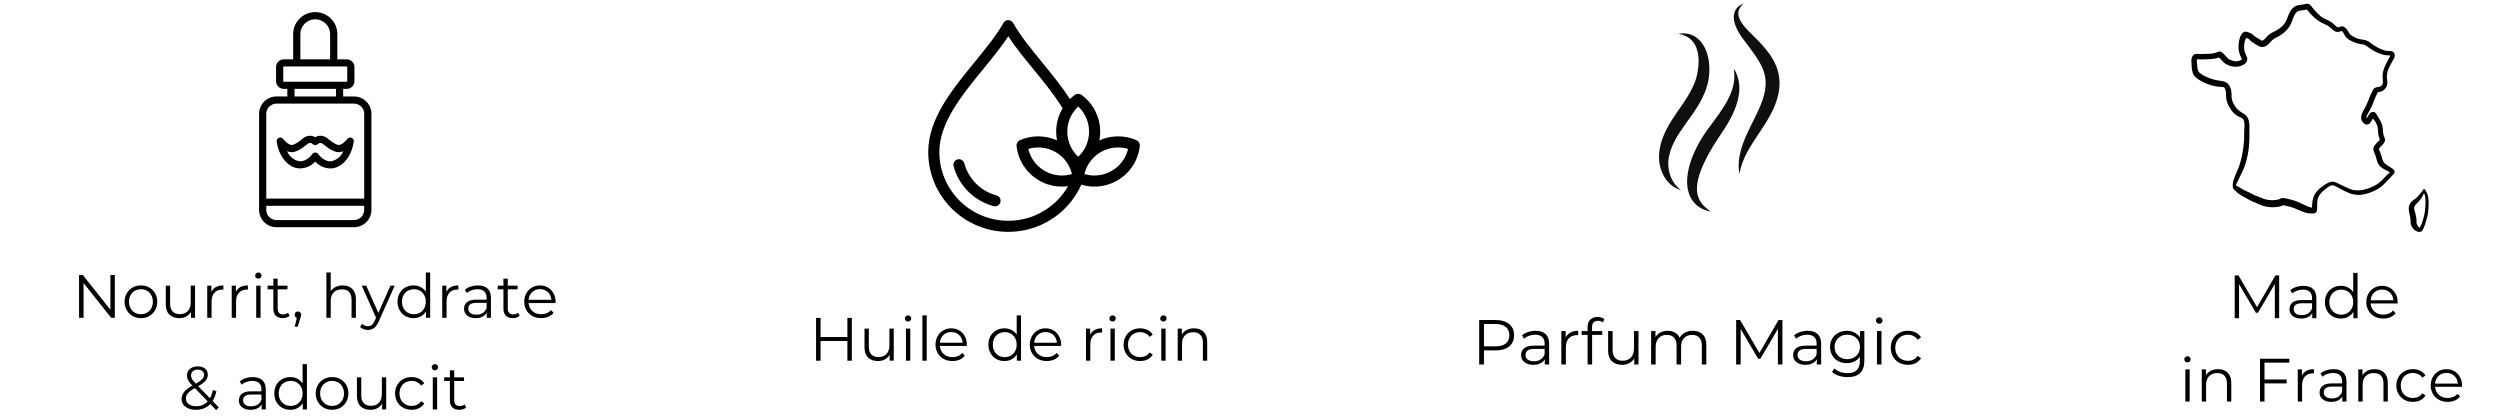 <svg version="1.0" preserveAspectRatio="xMidYMid meet" height="100" viewBox="0 0 450 75" zoomAndPan="magnify" width="600" xmlns:xlink="http://www.w3.org/1999/xlink" xmlns="http://www.w3.org/2000/svg"><defs><g></g><clipPath id="b78bebb8e4"><path clip-rule="nonzero" d="M 46.617 2.039 L 66.867 2.039 L 66.867 41 L 46.617 41 Z M 46.617 2.039"></path></clipPath><clipPath id="f7616f4d90"><path clip-rule="nonzero" d="M 394.434 0.59 L 432 0.59 L 432 39 L 394.434 39 Z M 394.434 0.59"></path></clipPath><clipPath id="3c2c9c506f"><path clip-rule="nonzero" d="M 433 34 L 437.184 34 L 437.184 41.84 L 433 41.84 Z M 433 34"></path></clipPath><clipPath id="c3e69c80d6"><path clip-rule="nonzero" d="M 298.598 0.59 L 320.348 0.59 L 320.348 38.09 L 298.598 38.09 Z M 298.598 0.59"></path></clipPath><clipPath id="c0b008d907"><path clip-rule="nonzero" d="M 167.031 3.484 L 205.281 3.484 L 205.281 41.734 L 167.031 41.734 Z M 167.031 3.484"></path></clipPath><clipPath id="c7e13a66a2"><rect height="15" y="0" width="83" x="0"></rect></clipPath></defs><path fill-rule="nonzero" fill-opacity="1" d="M 53.629 30.297 C 54.215 30.348 54.781 30.266 55.328 30.051 C 55.875 29.84 56.348 29.516 56.742 29.082 C 57.469 29.863 58.367 30.277 59.434 30.324 C 59.574 30.324 59.715 30.316 59.852 30.297 C 61.738 30.047 63.312 28.07 63.676 25.488 C 63.699 25.344 63.672 25.207 63.602 25.082 C 63.527 24.953 63.426 24.863 63.289 24.805 C 63.156 24.746 63.016 24.734 62.875 24.773 C 62.73 24.809 62.617 24.883 62.523 25 C 62.23 25.371 61.488 26.223 60.797 26.082 C 60.289 25.891 59.832 25.621 59.422 25.27 C 59.309 25.188 59.207 25.113 59.113 25.043 C 58.75 24.699 58.324 24.5 57.828 24.438 C 57.441 24.414 57.078 24.5 56.742 24.695 C 56.406 24.5 56.043 24.414 55.656 24.438 C 55.16 24.5 54.734 24.699 54.371 25.043 C 54.277 25.113 54.176 25.188 54.062 25.273 C 53.652 25.621 53.195 25.891 52.688 26.082 C 52.012 26.215 51.254 25.371 50.961 25 C 50.867 24.883 50.75 24.809 50.609 24.773 C 50.469 24.734 50.328 24.746 50.195 24.805 C 50.059 24.863 49.953 24.953 49.883 25.082 C 49.812 25.207 49.785 25.344 49.805 25.488 C 50.172 28.07 51.746 30.047 53.629 30.297 Z M 52.945 27.348 C 53.645 27.133 54.273 26.789 54.828 26.312 C 54.953 26.223 55.062 26.141 55.164 26.062 C 55.488 25.816 55.605 25.734 55.746 25.723 C 55.977 25.73 56.172 25.812 56.332 25.973 C 56.453 26.07 56.59 26.117 56.742 26.117 C 56.898 26.117 57.035 26.07 57.156 25.973 C 57.316 25.809 57.508 25.727 57.738 25.723 C 57.883 25.734 58 25.816 58.324 26.062 C 58.422 26.141 58.535 26.223 58.66 26.316 C 59.215 26.789 59.84 27.133 60.535 27.348 C 60.973 27.43 61.395 27.387 61.801 27.215 C 61.613 27.668 61.336 28.055 60.961 28.371 C 60.586 28.691 60.16 28.906 59.68 29.02 C 58.383 29.195 57.379 27.875 57.27 27.727 C 57.207 27.641 57.129 27.574 57.039 27.527 C 56.945 27.48 56.848 27.457 56.742 27.457 C 56.637 27.457 56.539 27.48 56.445 27.527 C 56.355 27.574 56.277 27.641 56.215 27.727 C 56.105 27.875 55.113 29.195 53.801 29.02 C 53.324 28.906 52.898 28.691 52.523 28.371 C 52.148 28.051 51.867 27.668 51.684 27.215 C 52.09 27.387 52.512 27.43 52.945 27.348 Z M 52.945 27.348" fill="#000000"></path><g clip-path="url(#b78bebb8e4)"><path fill-rule="nonzero" fill-opacity="1" d="M 63.719 17.359 L 61.77 17.359 L 61.77 16 L 62.406 16 C 62.59 16 62.77 15.961 62.938 15.891 C 63.109 15.82 63.262 15.723 63.391 15.594 C 63.52 15.461 63.621 15.312 63.691 15.145 C 63.762 14.973 63.797 14.797 63.801 14.613 L 63.801 12.059 C 63.797 11.875 63.762 11.699 63.691 11.531 C 63.621 11.359 63.52 11.211 63.391 11.082 C 63.262 10.953 63.109 10.852 62.938 10.781 C 62.77 10.711 62.59 10.676 62.406 10.676 L 60.719 10.676 L 60.719 6.129 C 60.719 5.871 60.695 5.613 60.645 5.359 C 60.594 5.105 60.516 4.859 60.418 4.617 C 60.316 4.379 60.195 4.152 60.051 3.934 C 59.906 3.719 59.738 3.52 59.555 3.336 C 59.371 3.152 59.168 2.988 58.953 2.844 C 58.734 2.699 58.508 2.578 58.266 2.48 C 58.023 2.379 57.777 2.305 57.52 2.254 C 57.266 2.203 57.004 2.18 56.746 2.18 C 56.484 2.18 56.227 2.203 55.969 2.254 C 55.715 2.305 55.465 2.379 55.223 2.48 C 54.984 2.578 54.754 2.699 54.535 2.844 C 54.32 2.988 54.117 3.152 53.934 3.336 C 53.75 3.52 53.586 3.719 53.441 3.934 C 53.293 4.152 53.172 4.379 53.074 4.617 C 52.973 4.859 52.898 5.105 52.848 5.359 C 52.797 5.613 52.77 5.871 52.77 6.129 L 52.77 10.676 L 51.082 10.676 C 50.898 10.676 50.719 10.711 50.551 10.781 C 50.379 10.852 50.23 10.953 50.098 11.082 C 49.969 11.211 49.867 11.359 49.797 11.531 C 49.727 11.699 49.691 11.875 49.691 12.059 L 49.691 14.613 C 49.691 14.797 49.727 14.973 49.797 15.145 C 49.867 15.312 49.969 15.461 50.098 15.594 C 50.23 15.723 50.379 15.82 50.551 15.891 C 50.719 15.961 50.898 16 51.082 16 L 51.719 16 L 51.719 17.359 L 49.77 17.359 C 49.355 17.359 48.957 17.438 48.57 17.598 C 48.188 17.758 47.848 17.98 47.555 18.273 C 47.262 18.566 47.035 18.902 46.875 19.285 C 46.715 19.668 46.637 20.062 46.637 20.477 L 46.637 37.781 C 46.637 38.191 46.715 38.59 46.875 38.973 C 47.035 39.352 47.258 39.691 47.555 39.98 C 47.848 40.273 48.184 40.5 48.566 40.66 C 48.953 40.816 49.352 40.898 49.766 40.898 L 63.719 40.898 C 64.137 40.898 64.535 40.82 64.922 40.66 C 65.305 40.5 65.645 40.277 65.938 39.984 C 66.23 39.691 66.457 39.355 66.617 38.973 C 66.777 38.59 66.855 38.195 66.855 37.781 L 66.855 20.477 C 66.855 20.062 66.777 19.668 66.617 19.285 C 66.457 18.902 66.23 18.566 65.938 18.273 C 65.641 17.98 65.301 17.754 64.918 17.598 C 64.535 17.438 64.133 17.359 63.719 17.359 Z M 54.066 6.129 C 54.066 5.777 54.133 5.438 54.27 5.113 C 54.406 4.785 54.598 4.5 54.848 4.25 C 55.102 4 55.391 3.809 55.719 3.672 C 56.047 3.535 56.387 3.469 56.742 3.469 C 57.098 3.469 57.438 3.535 57.766 3.672 C 58.094 3.809 58.383 4 58.633 4.25 C 58.887 4.5 59.078 4.785 59.215 5.113 C 59.352 5.438 59.418 5.777 59.418 6.129 L 59.418 10.676 L 54.066 10.676 Z M 50.984 14.613 L 50.984 12.059 C 50.984 11.996 51.016 11.965 51.078 11.965 L 62.406 11.965 C 62.469 11.965 62.5 11.996 62.5 12.059 L 62.5 14.613 C 62.5 14.676 62.469 14.707 62.406 14.707 L 51.078 14.707 C 51.016 14.707 50.984 14.676 50.984 14.613 Z M 53.012 16 L 60.477 16 L 60.477 17.359 L 53.012 17.359 Z M 49.766 18.648 L 63.719 18.648 C 63.965 18.648 64.199 18.695 64.422 18.789 C 64.648 18.883 64.848 19.016 65.02 19.188 C 65.191 19.355 65.324 19.555 65.418 19.777 C 65.512 20.004 65.559 20.234 65.559 20.477 L 65.559 35.746 L 47.93 35.746 L 47.93 20.477 C 47.93 20.234 47.977 20.004 48.07 19.777 C 48.16 19.555 48.293 19.355 48.469 19.188 C 48.641 19.016 48.84 18.883 49.062 18.789 C 49.289 18.695 49.523 18.648 49.766 18.648 Z M 63.719 39.609 L 49.762 39.609 C 49.52 39.609 49.285 39.562 49.059 39.469 C 48.836 39.375 48.637 39.242 48.465 39.07 C 48.293 38.902 48.16 38.703 48.066 38.48 C 47.973 38.254 47.926 38.023 47.926 37.781 L 47.926 37.039 L 65.555 37.039 L 65.555 37.781 C 65.555 38.023 65.508 38.254 65.414 38.48 C 65.32 38.703 65.188 38.902 65.016 39.07 C 64.844 39.242 64.645 39.375 64.422 39.469 C 64.195 39.562 63.961 39.609 63.719 39.609 Z M 63.719 39.609" fill="#000000"></path></g><g clip-path="url(#f7616f4d90)"><path fill-rule="nonzero" fill-opacity="1" d="M 430.793 9.363 C 430.398 9.07 429.883 9.23 429.438 9.125 C 428.805 8.977 428.215 8.695 427.648 8.375 C 427.309 8.18 427 7.941 426.688 7.703 C 426.207 7.312 425.605 7.137 424.996 7.086 C 424.422 7.027 423.914 6.754 423.418 6.477 C 423.082 6.32 422.859 6.023 422.699 5.699 C 422.508 5.355 422.258 5.02 421.906 4.82 C 421.543 4.621 421.18 4.844 420.816 4.922 C 420.762 4.922 420.711 4.887 420.664 4.859 C 420.363 4.656 420.141 4.355 419.84 4.145 C 419.223 3.637 418.422 3.449 417.781 2.973 C 417.207 2.508 416.699 1.961 416.242 1.379 C 415.984 1.012 415.668 0.59 415.168 0.688 C 414.785 0.77 414.398 0.84 414.008 0.883 C 413.188 0.949 412.578 1.414 412.203 2.129 C 411.891 2.664 411.754 3.27 411.473 3.816 C 411.121 4.523 410.5 5.047 409.828 5.434 C 409.344 5.715 408.805 5.898 408.375 6.27 C 407.98 6.578 407.73 7.047 407.301 7.312 C 407.199 7.379 407.094 7.277 407.004 7.238 C 406.625 7.039 406.258 6.809 405.898 6.578 C 405.562 6.344 405.316 5.973 404.891 5.887 C 404.574 5.773 404.238 5.605 403.91 5.77 C 403.25 6.086 403.023 7.203 402.953 7.883 C 402.859 8.957 403.039 9.719 403.555 10.656 C 403.562 10.691 403.496 10.719 403.477 10.734 C 402.828 11.219 401.957 11.039 401.289 10.695 C 400.754 10.414 400.156 9.305 399.59 9.266 C 399.395 9.25 399.223 9.344 399.043 9.41 C 398.766 9.52 398.477 9.617 398.176 9.645 C 397.582 9.676 396.988 9.719 396.395 9.719 C 396.016 9.703 395.641 9.699 395.262 9.711 C 394.762 9.734 394.48 10.285 394.453 10.738 C 394.438 10.957 394.457 11.176 394.473 11.391 C 394.488 11.961 394.504 12.535 394.688 13.078 C 394.934 13.867 395.688 14.297 396.363 14.68 C 397.383 15.219 398.504 15.582 399.656 15.629 C 399.91 15.656 400.246 15.605 400.422 15.828 C 400.598 16.109 400.656 16.461 400.695 16.789 C 400.715 17.168 400.668 17.551 400.758 17.926 C 400.801 18.129 400.855 18.332 400.922 18.531 C 401.273 19.418 401.824 20.262 402.629 20.797 C 402.867 20.953 403.137 21.051 403.387 21.18 C 403.602 21.266 403.797 21.41 403.875 21.637 C 404.137 22.375 403.93 23.18 403.957 23.945 C 403.988 25.766 403.734 27.586 403.23 29.332 C 402.918 30.414 402.359 31.402 402.02 32.48 C 401.906 32.828 401.871 33.195 401.914 33.559 C 401.918 33.609 401.891 33.66 401.898 33.711 C 401.949 34.047 402.273 34.258 402.5 34.473 C 402.953 34.914 403.488 35.242 404.055 35.523 C 404.711 35.91 405.379 36.285 406.098 36.539 C 406.461 36.688 406.805 36.875 407.18 37.004 C 407.777 37.203 408.406 37.281 409.035 37.309 C 409.695 37.285 410.398 37.25 410.992 36.934 C 411.625 37.051 412.262 37.219 412.879 37.426 C 413.785 37.797 414.672 38.289 415.656 38.402 C 416.121 38.422 416.844 38.566 417.027 38 C 417.164 37.367 417.023 36.703 417.137 36.066 C 417.285 35.215 417.832 34.602 418.496 34.094 C 418.859 33.789 419.25 33.504 419.707 33.355 C 420.02 33.27 420.305 33.488 420.57 33.621 C 421.398 34.086 422.25 34.523 423.133 34.875 C 423.98 35.109 424.895 35.16 425.742 34.934 C 426.879 34.641 428 34.164 428.883 33.371 C 429.496 32.805 430.031 32.164 430.621 31.574 C 431.207 31.047 431.16 30.617 430.477 30.242 C 429.984 29.949 429.48 29.645 429.086 29.227 C 428.957 29.074 428.887 28.867 428.832 28.684 C 428.73 28.312 428.637 27.938 428.496 27.578 C 428.43 27.398 428.355 27.223 428.281 27.047 C 428.234 26.945 428.168 26.82 428.242 26.723 C 428.562 26.309 429.02 25.996 429.234 25.508 C 429.441 25.066 429.172 24.754 429.047 24.352 C 428.906 23.859 428.961 23.344 428.859 22.848 C 428.738 22.012 428.223 21.34 427.805 20.629 C 427.664 20.355 427.418 20.113 427.094 20.137 C 426.5 20.188 426.285 20.906 426 21.34 C 425.855 20.867 426.25 20.453 426.445 20.055 C 426.723 19.562 426.961 19.051 427.172 18.523 C 427.316 18.152 427.441 17.77 427.617 17.41 C 427.734 17.172 427.855 16.934 427.953 16.684 C 427.965 16.598 428.051 16.59 428.125 16.578 C 429.223 16.461 429.91 15.531 429.695 14.441 C 429.488 13.207 429.875 12.418 430.445 11.355 C 430.758 10.777 431.441 9.938 430.793 9.363 Z M 429.934 10.645 C 429.727 11.004 429.547 11.375 429.371 11.754 C 428.793 12.961 428.812 13.562 428.938 14.852 C 428.914 15.164 428.684 15.465 428.398 15.586 C 428.227 15.66 428.023 15.656 427.84 15.695 C 427.141 15.828 427.074 16.387 426.781 16.922 C 426.594 17.289 426.449 17.672 426.309 18.059 C 426.082 18.648 425.809 19.223 425.5 19.77 C 425.156 20.309 424.875 20.957 425.078 21.602 C 425.34 22.398 426.305 22.801 426.77 21.93 C 426.898 21.738 427.008 21.535 427.129 21.34 C 427.145 21.309 427.141 21.309 427.156 21.328 C 427.18 21.367 427.207 21.406 427.23 21.441 C 428.465 23.008 427.738 23.504 428.316 25 C 428.328 25.051 428.387 25.109 428.359 25.152 C 428.281 25.281 428.168 25.387 428.062 25.488 C 427.648 25.922 427.074 26.355 427.23 27.035 C 427.383 27.59 427.668 28.098 427.781 28.664 C 427.891 29.152 428.086 29.633 428.461 29.977 C 428.965 30.422 429.594 30.699 430.191 30.988 C 429.422 31.703 428.762 32.547 427.895 33.148 C 427.145 33.633 426.289 33.953 425.422 34.164 C 424.777 34.324 424.098 34.285 423.449 34.172 C 422.914 34.016 422.414 33.758 421.902 33.531 C 421.363 33.301 420.863 32.984 420.309 32.781 C 419.648 32.52 418.965 32.922 418.418 33.273 C 416.672 34.465 416.207 35.262 416.152 37.379 C 415.594 37.285 415.082 37.043 414.582 36.785 C 414.238 36.613 413.879 36.477 413.531 36.312 C 413.148 36.133 412.734 36.039 412.332 35.926 C 411.969 35.82 411.598 35.738 411.227 35.672 C 411.016 35.629 410.809 35.613 410.598 35.688 C 410.469 35.738 410.355 35.82 410.223 35.875 C 409.699 36.016 409.145 36.066 408.602 36.012 C 408.031 35.98 407.477 35.824 406.961 35.574 C 406.609 35.426 406.246 35.309 405.895 35.164 C 405.52 35.008 405.172 34.809 404.812 34.625 C 404.453 34.441 404.078 34.297 403.723 34.102 C 403.305 33.871 402.93 33.562 402.477 33.395 C 402.527 32.941 402.84 32.578 403.012 32.168 C 403.32 31.461 403.719 30.793 403.98 30.07 C 404.113 29.707 404.23 29.332 404.328 28.957 C 404.82 27.219 404.953 25.402 404.887 23.605 C 404.898 23.016 404.941 22.414 404.812 21.836 C 404.504 20.473 403.719 20.543 402.852 19.766 C 402.574 19.52 402.348 19.223 402.176 18.895 C 401.941 18.5 401.754 18.074 401.695 17.613 C 401.668 17.125 401.727 16.621 401.57 16.141 C 401.266 14.934 400.656 14.641 399.488 14.52 C 398.953 14.422 398.418 14.34 397.914 14.141 C 397.227 13.883 396.535 13.59 395.953 13.133 C 395.566 12.801 395.535 12.227 395.488 11.75 C 395.488 11.395 395.391 11.031 395.445 10.68 C 396.051 10.664 396.656 10.734 397.262 10.668 C 397.988 10.637 398.73 10.613 399.418 10.348 C 399.82 10.703 400.16 11.211 400.633 11.512 C 401.684 12.141 403.145 12.25 404.125 11.434 C 404.461 11.176 404.609 10.711 404.453 10.312 C 404.254 9.785 403.941 9.277 403.941 8.691 C 403.922 8.074 403.977 7.43 404.277 6.875 C 404.293 6.855 404.293 6.809 404.324 6.832 C 404.449 6.887 404.609 6.895 404.727 6.973 C 404.867 7.105 404.988 7.262 405.145 7.383 C 405.477 7.645 405.828 7.867 406.191 8.078 C 406.539 8.277 406.922 8.539 407.336 8.461 C 408.262 8.352 408.652 7.375 409.395 6.941 C 410.5 6.395 411.574 5.723 412.188 4.605 C 412.676 3.848 412.848 2.281 413.742 1.973 C 414.219 1.855 414.715 1.852 415.188 1.719 C 415.207 1.715 415.223 1.703 415.238 1.715 C 415.426 1.949 415.613 2.188 415.812 2.41 C 416.332 2.961 416.887 3.492 417.543 3.879 C 418.039 4.207 418.613 4.379 419.113 4.699 C 419.414 4.895 419.66 5.148 419.93 5.387 C 420.543 5.879 420.824 5.801 421.516 5.57 C 421.828 5.828 421.953 6.227 422.172 6.551 C 422.395 6.879 422.727 7.113 423.078 7.289 C 423.625 7.59 424.203 7.82 424.82 7.91 C 425.195 7.961 425.582 8.023 425.91 8.23 C 426.078 8.336 426.234 8.461 426.395 8.582 C 427.258 9.219 428.254 9.723 429.316 9.922 C 429.621 9.973 429.934 9.945 430.242 9.977 C 430.215 10.215 430.055 10.43 429.934 10.645 Z M 429.934 10.645" fill="#000000"></path></g><g clip-path="url(#3c2c9c506f)"><path fill-rule="nonzero" fill-opacity="1" d="M 437.117 35.848 C 437.102 35.566 437.062 35.289 436.957 35.023 C 436.871 34.789 436.742 34.57 436.625 34.352 C 436.539 34.074 436.289 33.875 436.113 34.203 C 436.062 34.297 436.016 34.391 435.965 34.484 C 435.848 34.633 435.707 34.766 435.59 34.918 C 435.355 35.199 435.121 35.484 434.832 35.715 C 434.582 35.902 434.305 36.051 434.098 36.285 C 433.508 36.871 433.492 37.586 433.68 38.352 C 433.77 38.883 433.941 39.398 433.914 39.938 C 433.883 40.312 434.02 40.66 434.234 40.961 C 434.402 41.238 434.66 41.461 434.949 41.605 C 435.254 41.77 435.703 41.84 435.965 41.562 C 436.203 41.215 436.371 40.82 436.5 40.422 C 436.652 39.883 436.836 39.355 436.961 38.805 C 437.105 38.133 437.117 37.445 437.156 36.762 C 437.176 36.457 437.148 36.152 437.117 35.848 Z M 436.566 37.113 C 436.523 37.961 436.406 38.805 436.117 39.605 C 435.977 40.09 435.816 40.578 435.539 41.008 C 435.188 40.754 434.914 40.336 434.98 39.887 C 434.992 39.473 434.934 39.062 434.828 38.664 C 434.75 38.207 434.5 37.766 434.559 37.293 C 434.586 37.137 434.688 37 434.777 36.879 C 434.973 36.617 435.25 36.426 435.457 36.168 C 435.816 35.742 436.117 35.266 436.32 34.75 C 436.328 34.73 436.324 34.73 436.332 34.75 C 436.473 35.059 436.566 35.391 436.566 35.734 C 436.605 36.195 436.609 36.652 436.566 37.113 Z M 436.566 37.113" fill="#000000"></path></g><g clip-path="url(#c3e69c80d6)"><path fill-rule="nonzero" fill-opacity="1" d="M 316.781 23.746 C 317.578 22.555 318.379 21.32 319.043 19.949 C 319.383 19.27 319.652 18.539 319.895 17.789 C 320.004 17.41 320.09 17.016 320.172 16.621 C 320.223 16.215 320.305 15.82 320.305 15.402 C 320.355 14.578 320.254 13.73 320.055 12.926 C 319.848 12.117 319.512 11.359 319.117 10.668 C 318.723 9.973 318.262 9.352 317.777 8.77 C 317.301 8.176 316.789 7.648 316.281 7.121 C 315.254 6.066 314.199 5.172 313.488 4.074 C 313.32 3.805 313.152 3.523 313.059 3.234 C 312.988 3.086 312.977 2.941 312.93 2.789 C 312.918 2.715 312.918 2.645 312.91 2.566 C 312.895 2.488 312.891 2.414 312.902 2.34 C 312.918 1.727 313.297 1.102 313.84 0.613 C 313.676 0.688 313.508 0.766 313.344 0.855 C 313.191 0.961 313.027 1.066 312.879 1.191 C 312.754 1.336 312.594 1.465 312.5 1.645 L 312.336 1.91 L 312.223 2.199 C 312.18 2.297 312.156 2.395 312.141 2.5 C 312.121 2.602 312.102 2.707 312.09 2.809 C 312.086 3.012 312.066 3.23 312.098 3.43 C 312.109 3.531 312.121 3.637 312.137 3.738 L 312.207 4.031 C 312.25 4.234 312.324 4.414 312.383 4.609 C 312.664 5.352 313.062 6.016 313.488 6.641 C 313.703 6.961 313.93 7.254 314.145 7.535 L 314.789 8.391 C 315.633 9.527 316.469 10.633 317.023 11.777 C 317.301 12.352 317.543 12.922 317.656 13.508 C 317.785 14.094 317.855 14.684 317.812 15.293 C 317.816 15.594 317.754 15.898 317.723 16.207 C 317.664 16.512 317.598 16.82 317.52 17.129 C 317.352 17.754 317.141 18.375 316.879 18.996 C 316.371 20.242 315.719 21.488 315.082 22.781 C 314.445 24.07 313.816 25.422 313.406 26.863 C 312.996 28.293 312.816 29.828 313.094 31.266 C 313.617 28.375 315.199 26.121 316.781 23.746 Z M 306.551 36.906 C 306.168 36.477 305.883 35.996 305.703 35.5 C 305.348 34.504 305.402 33.43 305.637 32.367 C 305.875 31.305 306.297 30.246 306.781 29.215 C 307.273 28.18 307.836 27.164 308.449 26.172 C 308.75 25.672 309.07 25.184 309.398 24.699 C 309.723 24.211 310.082 23.691 310.414 23.172 C 311.078 22.121 311.711 21.016 312.203 19.824 C 312.691 18.637 313.059 17.355 313.082 16.035 C 313.113 14.727 312.789 13.398 312.074 12.371 C 312.102 12.688 312.164 12.984 312.172 13.285 L 312.184 13.73 L 312.191 13.949 L 312.168 14.172 L 312.133 14.605 C 312.121 14.746 312.082 14.891 312.062 15.031 C 312.031 15.172 312.02 15.312 311.98 15.449 L 311.867 15.863 C 311.559 16.953 311.043 17.973 310.441 18.953 C 309.84 19.938 309.164 20.891 308.457 21.844 L 307.371 23.301 C 307.004 23.816 306.652 24.344 306.316 24.879 C 305.656 25.961 305.07 27.094 304.602 28.297 C 304.371 28.895 304.168 29.512 304.012 30.148 C 303.852 30.785 303.738 31.438 303.695 32.109 C 303.656 32.781 303.68 33.473 303.824 34.152 C 303.965 34.832 304.23 35.5 304.629 36.074 C 305.027 36.645 305.543 37.121 306.121 37.441 C 306.695 37.762 307.309 37.961 307.926 38.07 C 307.414 37.707 306.938 37.332 306.551 36.906 Z M 302.586 34.234 C 301.184 33.871 299.965 32.727 299.316 31.34 C 298.984 30.645 298.762 29.891 298.668 29.109 C 298.629 28.723 298.602 28.316 298.633 27.934 L 298.676 27.355 L 298.703 27.062 L 298.754 26.781 C 299.012 25.246 299.641 23.82 300.371 22.547 C 301.102 21.262 301.941 20.109 302.715 18.973 C 303.492 17.844 304.211 16.73 304.738 15.574 C 304.891 15.293 304.984 14.996 305.102 14.703 C 305.219 14.41 305.301 14.113 305.387 13.805 C 305.543 13.195 305.652 12.562 305.711 11.926 C 305.816 10.66 305.719 9.355 305.191 8.246 C 304.922 7.695 304.531 7.199 304 6.832 C 303.738 6.637 303.438 6.488 303.117 6.371 C 302.801 6.234 302.457 6.168 302.105 6.086 C 302.805 5.953 303.574 5.957 304.309 6.215 C 305.051 6.449 305.715 6.961 306.219 7.578 C 306.719 8.207 307.062 8.934 307.293 9.676 C 307.52 10.422 307.637 11.188 307.676 11.949 C 307.711 12.715 307.672 13.484 307.547 14.242 C 307.48 14.621 307.414 15.012 307.293 15.379 C 307.18 15.746 307.082 16.129 306.93 16.477 C 306.375 17.914 305.586 19.188 304.777 20.371 C 303.148 22.727 301.41 24.793 300.664 27.211 C 300.484 27.816 300.34 28.434 300.301 29.047 C 300.27 29.668 300.32 30.305 300.465 30.926 C 300.742 32.18 301.43 33.375 302.586 34.234" fill="#0f0f0f"></path></g><g clip-path="url(#c0b008d907)"><path fill-rule="nonzero" fill-opacity="1" d="M 181.488 41.734 C 177.508 41.734 173.906 40.129 171.301 37.527 C 168.691 34.926 167.082 31.332 167.082 27.363 C 167.082 21.391 171.332 16.191 175.402 11.219 C 177.375 8.801 179.305 6.441 180.617 4.133 C 180.891 3.652 181.5 3.484 181.98 3.758 C 182.148 3.852 182.277 3.984 182.363 4.141 C 183.676 6.449 185.602 8.805 187.574 11.219 C 189.332 13.367 191.121 15.555 192.59 17.832 C 192.871 17.559 193.168 17.309 193.484 17.078 C 193.852 16.809 194.34 16.828 194.684 17.09 C 195.715 17.848 196.562 18.84 197.148 19.992 C 197.715 21.109 198.035 22.367 198.035 23.699 C 198.035 24.234 197.984 24.762 197.887 25.27 C 198.828 24.844 199.82 24.613 200.812 24.559 C 202.109 24.488 203.402 24.727 204.578 25.246 C 205.004 25.434 205.234 25.879 205.164 26.316 C 205.02 27.578 204.582 28.797 203.883 29.867 C 203.199 30.914 202.266 31.82 201.105 32.488 C 199.949 33.156 198.691 33.512 197.438 33.578 C 196.488 33.629 195.539 33.516 194.637 33.246 C 193.914 34.852 192.906 36.301 191.676 37.527 C 189.066 40.129 185.465 41.734 181.488 41.734 Z M 185.094 26.805 C 185.258 27.504 185.543 28.176 185.941 28.781 C 186.457 29.574 187.164 30.258 188.039 30.762 L 188.043 30.766 L 188.043 30.762 C 188.918 31.27 189.867 31.535 190.809 31.586 C 191.535 31.625 192.262 31.535 192.949 31.328 C 192.785 30.629 192.5 29.961 192.105 29.355 C 191.586 28.562 190.883 27.875 190.008 27.371 L 190.004 27.371 C 189.125 26.867 188.18 26.602 187.234 26.551 C 186.512 26.512 185.785 26.598 185.094 26.805 Z M 184.266 29.867 C 183.566 28.797 183.129 27.578 182.984 26.316 C 182.914 25.879 183.145 25.434 183.57 25.246 C 184.746 24.727 186.039 24.488 187.336 24.559 C 188.328 24.613 189.32 24.844 190.262 25.27 C 190.164 24.762 190.113 24.234 190.113 23.699 C 190.113 22.367 190.434 21.109 191 19.992 C 191.086 19.824 191.176 19.66 191.273 19.496 C 189.805 17.094 187.895 14.762 186.023 12.473 C 184.387 10.473 182.777 8.508 181.488 6.531 C 180.195 8.508 178.586 10.473 176.949 12.473 C 173.102 17.18 169.082 22.094 169.082 27.363 C 169.082 30.781 170.473 33.875 172.715 36.113 C 174.961 38.355 178.062 39.738 181.488 39.738 C 184.914 39.738 188.012 38.355 190.258 36.113 C 191.031 35.344 191.703 34.469 192.254 33.516 C 191.742 33.586 191.227 33.605 190.707 33.578 C 189.457 33.512 188.199 33.156 187.043 32.488 C 185.883 31.82 184.949 30.914 184.266 29.867 Z M 195.363 20.891 C 195.035 20.246 194.598 19.664 194.074 19.172 C 193.551 19.664 193.113 20.246 192.785 20.891 C 192.355 21.73 192.113 22.684 192.113 23.699 C 192.113 24.711 192.355 25.664 192.785 26.508 C 193.113 27.152 193.551 27.73 194.074 28.223 C 194.598 27.73 195.035 27.152 195.363 26.508 C 195.793 25.664 196.035 24.711 196.035 23.699 C 196.035 22.684 195.793 21.73 195.363 20.891 Z M 202.207 28.781 C 202.605 28.176 202.891 27.504 203.055 26.805 C 202.363 26.598 201.637 26.512 200.914 26.551 C 199.969 26.602 199.023 26.867 198.145 27.371 L 198.141 27.371 C 197.266 27.875 196.562 28.562 196.043 29.355 C 195.648 29.961 195.363 30.633 195.199 31.328 C 195.887 31.539 196.613 31.625 197.34 31.586 C 198.281 31.535 199.227 31.27 200.105 30.762 L 200.105 30.766 L 200.109 30.762 C 200.984 30.262 201.691 29.574 202.207 28.781 Z M 179.367 35.176 C 179.898 35.316 180.219 35.863 180.074 36.398 C 179.934 36.93 179.383 37.246 178.852 37.105 C 177.09 36.633 175.523 35.715 174.281 34.473 C 173.035 33.234 172.113 31.668 171.641 29.914 C 171.5 29.383 171.816 28.836 172.352 28.691 C 172.883 28.551 173.434 28.867 173.574 29.398 C 173.953 30.805 174.695 32.062 175.695 33.059 C 176.695 34.059 177.957 34.797 179.367 35.176 Z M 179.367 35.176" fill="#000000"></path></g><g fill-opacity="1" fill="#000000"><g transform="translate(12.982, 57.202)"><g><path d="M 7.688 -7.703 L 7.688 0 L 7.016 0 L 2.062 -6.25 L 2.062 0 L 1.25 0 L 1.25 -7.703 L 1.922 -7.703 L 6.891 -1.453 L 6.891 -7.703 Z M 7.688 -7.703"></path></g></g></g><g fill-opacity="1" fill="#000000"><g transform="translate(21.919, 57.202)"><g><path d="M 3.453 0.062 C 2.898 0.062 2.398 -0.062 1.953 -0.312 C 1.504 -0.57 1.148 -0.926 0.891 -1.375 C 0.629 -1.82 0.5 -2.328 0.5 -2.891 C 0.5 -3.453 0.629 -3.957 0.891 -4.406 C 1.148 -4.852 1.504 -5.203 1.953 -5.453 C 2.398 -5.703 2.898 -5.828 3.453 -5.828 C 4.016 -5.828 4.516 -5.703 4.953 -5.453 C 5.398 -5.203 5.75 -4.852 6 -4.406 C 6.258 -3.957 6.391 -3.453 6.391 -2.891 C 6.391 -2.328 6.258 -1.82 6 -1.375 C 5.75 -0.926 5.398 -0.57 4.953 -0.312 C 4.516 -0.062 4.016 0.062 3.453 0.062 Z M 3.453 -0.641 C 3.859 -0.641 4.223 -0.734 4.547 -0.922 C 4.879 -1.109 5.133 -1.375 5.312 -1.719 C 5.5 -2.062 5.594 -2.453 5.594 -2.891 C 5.594 -3.328 5.5 -3.719 5.312 -4.062 C 5.133 -4.414 4.879 -4.68 4.547 -4.859 C 4.223 -5.047 3.859 -5.141 3.453 -5.141 C 3.047 -5.141 2.676 -5.047 2.344 -4.859 C 2.02 -4.68 1.766 -4.414 1.578 -4.062 C 1.391 -3.719 1.297 -3.328 1.297 -2.891 C 1.297 -2.453 1.391 -2.062 1.578 -1.719 C 1.766 -1.375 2.02 -1.109 2.344 -0.922 C 2.676 -0.734 3.047 -0.641 3.453 -0.641 Z M 3.453 -0.641"></path></g></g></g><g fill-opacity="1" fill="#000000"><g transform="translate(28.811, 57.202)"><g><path d="M 6.297 -5.781 L 6.297 0 L 5.562 0 L 5.562 -1.062 C 5.352 -0.707 5.066 -0.43 4.703 -0.234 C 4.348 -0.035 3.938 0.062 3.469 0.062 C 2.719 0.062 2.125 -0.145 1.688 -0.562 C 1.25 -0.988 1.031 -1.613 1.031 -2.438 L 1.031 -5.781 L 1.812 -5.781 L 1.812 -2.516 C 1.812 -1.898 1.961 -1.438 2.266 -1.125 C 2.566 -0.812 2.992 -0.656 3.547 -0.656 C 4.16 -0.656 4.641 -0.836 4.984 -1.203 C 5.336 -1.578 5.516 -2.094 5.516 -2.75 L 5.516 -5.781 Z M 6.297 -5.781"></path></g></g></g><g fill-opacity="1" fill="#000000"><g transform="translate(36.209, 57.202)"><g><path d="M 1.844 -4.656 C 2.02 -5.039 2.289 -5.332 2.656 -5.531 C 3.02 -5.727 3.469 -5.828 4 -5.828 L 4 -5.078 L 3.812 -5.078 C 3.207 -5.078 2.734 -4.891 2.391 -4.516 C 2.047 -4.141 1.875 -3.617 1.875 -2.953 L 1.875 0 L 1.094 0 L 1.094 -5.781 L 1.844 -5.781 Z M 1.844 -4.656"></path></g></g></g><g fill-opacity="1" fill="#000000"><g transform="translate(40.617, 57.202)"><g><path d="M 1.844 -4.656 C 2.02 -5.039 2.289 -5.332 2.656 -5.531 C 3.02 -5.727 3.469 -5.828 4 -5.828 L 4 -5.078 L 3.812 -5.078 C 3.207 -5.078 2.734 -4.891 2.391 -4.516 C 2.047 -4.141 1.875 -3.617 1.875 -2.953 L 1.875 0 L 1.094 0 L 1.094 -5.781 L 1.844 -5.781 Z M 1.844 -4.656"></path></g></g></g><g fill-opacity="1" fill="#000000"><g transform="translate(45.025, 57.202)"><g><path d="M 1.094 -5.781 L 1.875 -5.781 L 1.875 0 L 1.094 0 Z M 1.484 -7.047 C 1.316 -7.047 1.176 -7.098 1.062 -7.203 C 0.957 -7.316 0.906 -7.453 0.906 -7.609 C 0.906 -7.754 0.957 -7.879 1.062 -7.984 C 1.176 -8.098 1.316 -8.156 1.484 -8.156 C 1.641 -8.156 1.77 -8.102 1.875 -8 C 1.988 -7.895 2.047 -7.77 2.047 -7.625 C 2.047 -7.457 1.988 -7.316 1.875 -7.203 C 1.77 -7.098 1.641 -7.047 1.484 -7.047 Z M 1.484 -7.047"></path></g></g></g><g fill-opacity="1" fill="#000000"><g transform="translate(47.982, 57.202)"><g><path d="M 4.141 -0.359 C 3.992 -0.223 3.812 -0.117 3.594 -0.047 C 3.375 0.023 3.148 0.062 2.922 0.062 C 2.367 0.062 1.945 -0.082 1.656 -0.375 C 1.363 -0.676 1.219 -1.094 1.219 -1.625 L 1.219 -5.125 L 0.188 -5.125 L 0.188 -5.781 L 1.219 -5.781 L 1.219 -7.047 L 2 -7.047 L 2 -5.781 L 3.766 -5.781 L 3.766 -5.125 L 2 -5.125 L 2 -1.672 C 2 -1.328 2.082 -1.062 2.25 -0.875 C 2.426 -0.695 2.676 -0.609 3 -0.609 C 3.164 -0.609 3.32 -0.633 3.469 -0.688 C 3.625 -0.738 3.754 -0.812 3.859 -0.906 Z M 4.141 -0.359"></path></g></g></g><g fill-opacity="1" fill="#000000"><g transform="translate(52.444, 57.202)"><g><path d="M 1.172 -1.141 C 1.348 -1.141 1.488 -1.082 1.594 -0.969 C 1.707 -0.852 1.766 -0.711 1.766 -0.547 C 1.766 -0.461 1.75 -0.367 1.719 -0.266 C 1.695 -0.16 1.66 -0.039 1.609 0.094 L 1.141 1.609 L 0.609 1.609 L 0.984 0.016 C 0.867 -0.023 0.773 -0.094 0.703 -0.188 C 0.629 -0.289 0.594 -0.41 0.594 -0.547 C 0.594 -0.711 0.645 -0.852 0.75 -0.969 C 0.863 -1.082 1.004 -1.141 1.172 -1.141 Z M 1.172 -1.141"></path></g></g></g><g fill-opacity="1" fill="#000000"><g transform="translate(54.775, 57.202)"><g></g></g></g><g fill-opacity="1" fill="#000000"><g transform="translate(57.655, 57.202)"><g><path d="M 4.031 -5.828 C 4.758 -5.828 5.336 -5.613 5.766 -5.188 C 6.191 -4.77 6.406 -4.16 6.406 -3.359 L 6.406 0 L 5.625 0 L 5.625 -3.281 C 5.625 -3.883 5.473 -4.344 5.172 -4.656 C 4.879 -4.969 4.453 -5.125 3.891 -5.125 C 3.266 -5.125 2.77 -4.938 2.406 -4.562 C 2.051 -4.195 1.875 -3.688 1.875 -3.031 L 1.875 0 L 1.094 0 L 1.094 -8.156 L 1.875 -8.156 L 1.875 -4.781 C 2.082 -5.113 2.375 -5.367 2.75 -5.547 C 3.125 -5.734 3.551 -5.828 4.031 -5.828 Z M 4.031 -5.828"></path></g></g></g><g fill-opacity="1" fill="#000000"><g transform="translate(65.096, 57.202)"><g><path d="M 5.953 -5.781 L 3.062 0.688 C 2.82 1.227 2.547 1.613 2.234 1.844 C 1.93 2.07 1.566 2.188 1.141 2.188 C 0.859 2.188 0.594 2.141 0.344 2.047 C 0.102 1.961 -0.102 1.832 -0.281 1.656 L 0.094 1.078 C 0.383 1.367 0.734 1.516 1.141 1.516 C 1.41 1.516 1.633 1.441 1.812 1.297 C 2 1.148 2.176 0.898 2.344 0.547 L 2.594 -0.016 L 0.016 -5.781 L 0.828 -5.781 L 3 -0.875 L 5.188 -5.781 Z M 5.953 -5.781"></path></g></g></g><g fill-opacity="1" fill="#000000"><g transform="translate(71.054, 57.202)"><g><path d="M 6.375 -8.156 L 6.375 0 L 5.625 0 L 5.625 -1.141 C 5.383 -0.754 5.07 -0.457 4.688 -0.25 C 4.301 -0.039 3.867 0.062 3.391 0.062 C 2.848 0.062 2.352 -0.062 1.906 -0.312 C 1.469 -0.562 1.125 -0.91 0.875 -1.359 C 0.625 -1.805 0.5 -2.316 0.5 -2.891 C 0.5 -3.461 0.625 -3.973 0.875 -4.422 C 1.125 -4.867 1.469 -5.211 1.906 -5.453 C 2.352 -5.703 2.848 -5.828 3.391 -5.828 C 3.859 -5.828 4.281 -5.727 4.656 -5.531 C 5.031 -5.344 5.344 -5.062 5.594 -4.688 L 5.594 -8.156 Z M 3.453 -0.641 C 3.859 -0.641 4.223 -0.734 4.547 -0.922 C 4.867 -1.109 5.125 -1.375 5.312 -1.719 C 5.5 -2.062 5.594 -2.453 5.594 -2.891 C 5.594 -3.328 5.5 -3.719 5.312 -4.062 C 5.125 -4.414 4.867 -4.68 4.547 -4.859 C 4.223 -5.047 3.859 -5.141 3.453 -5.141 C 3.047 -5.141 2.676 -5.047 2.344 -4.859 C 2.02 -4.68 1.766 -4.414 1.578 -4.062 C 1.391 -3.719 1.297 -3.328 1.297 -2.891 C 1.297 -2.453 1.391 -2.062 1.578 -1.719 C 1.766 -1.375 2.02 -1.109 2.344 -0.922 C 2.676 -0.734 3.047 -0.641 3.453 -0.641 Z M 3.453 -0.641"></path></g></g></g><g fill-opacity="1" fill="#000000"><g transform="translate(78.507, 57.202)"><g><path d="M 1.844 -4.656 C 2.02 -5.039 2.289 -5.332 2.656 -5.531 C 3.02 -5.727 3.469 -5.828 4 -5.828 L 4 -5.078 L 3.812 -5.078 C 3.207 -5.078 2.734 -4.891 2.391 -4.516 C 2.047 -4.141 1.875 -3.617 1.875 -2.953 L 1.875 0 L 1.094 0 L 1.094 -5.781 L 1.844 -5.781 Z M 1.844 -4.656"></path></g></g></g><g fill-opacity="1" fill="#000000"><g transform="translate(82.915, 57.202)"><g><path d="M 3.109 -5.828 C 3.867 -5.828 4.445 -5.641 4.844 -5.266 C 5.25 -4.891 5.453 -4.332 5.453 -3.594 L 5.453 0 L 4.703 0 L 4.703 -0.906 C 4.523 -0.602 4.266 -0.363 3.922 -0.188 C 3.586 -0.02 3.188 0.062 2.719 0.062 C 2.07 0.062 1.555 -0.094 1.172 -0.406 C 0.797 -0.719 0.609 -1.125 0.609 -1.625 C 0.609 -2.113 0.785 -2.508 1.141 -2.812 C 1.492 -3.113 2.062 -3.266 2.844 -3.266 L 4.672 -3.266 L 4.672 -3.625 C 4.672 -4.113 4.531 -4.488 4.25 -4.75 C 3.977 -5.008 3.57 -5.141 3.031 -5.141 C 2.664 -5.141 2.312 -5.078 1.969 -4.953 C 1.633 -4.836 1.348 -4.676 1.109 -4.469 L 0.766 -5.047 C 1.055 -5.297 1.406 -5.488 1.812 -5.625 C 2.227 -5.758 2.66 -5.828 3.109 -5.828 Z M 2.844 -0.562 C 3.281 -0.562 3.656 -0.66 3.969 -0.859 C 4.281 -1.066 4.516 -1.359 4.672 -1.734 L 4.672 -2.688 L 2.859 -2.688 C 1.867 -2.688 1.375 -2.344 1.375 -1.656 C 1.375 -1.312 1.5 -1.039 1.75 -0.844 C 2.008 -0.656 2.375 -0.562 2.844 -0.562 Z M 2.844 -0.562"></path></g></g></g><g fill-opacity="1" fill="#000000"><g transform="translate(89.4, 57.202)"><g><path d="M 4.141 -0.359 C 3.992 -0.223 3.812 -0.117 3.594 -0.047 C 3.375 0.023 3.148 0.062 2.922 0.062 C 2.367 0.062 1.945 -0.082 1.656 -0.375 C 1.363 -0.676 1.219 -1.094 1.219 -1.625 L 1.219 -5.125 L 0.188 -5.125 L 0.188 -5.781 L 1.219 -5.781 L 1.219 -7.047 L 2 -7.047 L 2 -5.781 L 3.766 -5.781 L 3.766 -5.125 L 2 -5.125 L 2 -1.672 C 2 -1.328 2.082 -1.062 2.25 -0.875 C 2.426 -0.695 2.676 -0.609 3 -0.609 C 3.164 -0.609 3.32 -0.633 3.469 -0.688 C 3.625 -0.738 3.754 -0.812 3.859 -0.906 Z M 4.141 -0.359"></path></g></g></g><g fill-opacity="1" fill="#000000"><g transform="translate(93.863, 57.202)"><g><path d="M 6.125 -2.656 L 1.281 -2.656 C 1.332 -2.051 1.566 -1.562 1.984 -1.188 C 2.398 -0.82 2.926 -0.641 3.562 -0.641 C 3.926 -0.641 4.254 -0.703 4.547 -0.828 C 4.848 -0.953 5.109 -1.141 5.328 -1.391 L 5.781 -0.891 C 5.52 -0.578 5.195 -0.336 4.812 -0.172 C 4.426 -0.016 4.004 0.062 3.547 0.062 C 2.953 0.062 2.426 -0.062 1.969 -0.312 C 1.508 -0.57 1.148 -0.926 0.891 -1.375 C 0.629 -1.82 0.5 -2.328 0.5 -2.891 C 0.5 -3.453 0.625 -3.957 0.875 -4.406 C 1.125 -4.852 1.461 -5.203 1.891 -5.453 C 2.316 -5.703 2.797 -5.828 3.328 -5.828 C 3.867 -5.828 4.348 -5.703 4.766 -5.453 C 5.191 -5.203 5.523 -4.852 5.766 -4.406 C 6.016 -3.969 6.141 -3.461 6.141 -2.891 Z M 3.328 -5.156 C 2.773 -5.156 2.305 -4.977 1.922 -4.625 C 1.547 -4.27 1.332 -3.805 1.281 -3.234 L 5.391 -3.234 C 5.336 -3.805 5.125 -4.27 4.75 -4.625 C 4.375 -4.977 3.898 -5.156 3.328 -5.156 Z M 3.328 -5.156"></path></g></g></g><g fill-opacity="1" fill="#000000"><g transform="translate(29.271, 73.702)"><g></g></g></g><g fill-opacity="1" fill="#000000"><g transform="translate(32.154, 73.702)"><g><path d="M 6.766 0.125 L 5.703 -0.984 C 5.047 -0.285 4.188 0.062 3.125 0.062 C 2.625 0.062 2.176 -0.016 1.781 -0.172 C 1.395 -0.336 1.086 -0.566 0.859 -0.859 C 0.641 -1.16 0.531 -1.504 0.531 -1.891 C 0.531 -2.348 0.676 -2.758 0.969 -3.125 C 1.27 -3.5 1.77 -3.891 2.469 -4.297 C 2.102 -4.672 1.848 -4.992 1.703 -5.266 C 1.566 -5.535 1.5 -5.816 1.5 -6.109 C 1.5 -6.609 1.676 -7.004 2.031 -7.297 C 2.383 -7.598 2.859 -7.75 3.453 -7.75 C 4.004 -7.75 4.441 -7.613 4.766 -7.344 C 5.086 -7.07 5.25 -6.695 5.25 -6.219 C 5.25 -5.844 5.117 -5.5 4.859 -5.188 C 4.609 -4.883 4.164 -4.551 3.531 -4.188 L 5.641 -2.016 C 5.879 -2.43 6.051 -2.926 6.156 -3.5 L 6.797 -3.297 C 6.66 -2.609 6.43 -2.02 6.109 -1.531 L 7.219 -0.391 Z M 3.453 -7.172 C 3.066 -7.172 2.766 -7.07 2.547 -6.875 C 2.336 -6.688 2.234 -6.438 2.234 -6.125 C 2.234 -5.895 2.289 -5.676 2.406 -5.469 C 2.52 -5.27 2.754 -4.992 3.109 -4.641 C 3.66 -4.961 4.039 -5.238 4.25 -5.469 C 4.469 -5.695 4.578 -5.945 4.578 -6.219 C 4.578 -6.508 4.477 -6.738 4.281 -6.906 C 4.082 -7.082 3.805 -7.172 3.453 -7.172 Z M 3.172 -0.578 C 4.016 -0.578 4.703 -0.867 5.234 -1.453 L 2.922 -3.844 C 2.305 -3.5 1.883 -3.188 1.656 -2.906 C 1.426 -2.625 1.312 -2.312 1.312 -1.969 C 1.312 -1.551 1.477 -1.211 1.812 -0.953 C 2.156 -0.703 2.609 -0.578 3.172 -0.578 Z M 3.172 -0.578"></path></g></g></g><g fill-opacity="1" fill="#000000"><g transform="translate(39.508, 73.702)"><g></g></g></g><g fill-opacity="1" fill="#000000"><g transform="translate(42.388, 73.702)"><g><path d="M 3.109 -5.828 C 3.867 -5.828 4.445 -5.641 4.844 -5.266 C 5.25 -4.891 5.453 -4.332 5.453 -3.594 L 5.453 0 L 4.703 0 L 4.703 -0.906 C 4.523 -0.602 4.266 -0.363 3.922 -0.188 C 3.586 -0.02 3.188 0.062 2.719 0.062 C 2.07 0.062 1.555 -0.094 1.172 -0.406 C 0.797 -0.719 0.609 -1.125 0.609 -1.625 C 0.609 -2.113 0.785 -2.508 1.141 -2.812 C 1.492 -3.113 2.062 -3.266 2.844 -3.266 L 4.672 -3.266 L 4.672 -3.625 C 4.672 -4.113 4.531 -4.488 4.25 -4.75 C 3.977 -5.008 3.57 -5.141 3.031 -5.141 C 2.664 -5.141 2.312 -5.078 1.969 -4.953 C 1.633 -4.836 1.348 -4.676 1.109 -4.469 L 0.766 -5.047 C 1.055 -5.297 1.406 -5.488 1.812 -5.625 C 2.227 -5.758 2.66 -5.828 3.109 -5.828 Z M 2.844 -0.562 C 3.281 -0.562 3.656 -0.66 3.969 -0.859 C 4.281 -1.066 4.516 -1.359 4.672 -1.734 L 4.672 -2.688 L 2.859 -2.688 C 1.867 -2.688 1.375 -2.344 1.375 -1.656 C 1.375 -1.312 1.5 -1.039 1.75 -0.844 C 2.008 -0.656 2.375 -0.562 2.844 -0.562 Z M 2.844 -0.562"></path></g></g></g><g fill-opacity="1" fill="#000000"><g transform="translate(48.873, 73.702)"><g><path d="M 6.375 -8.156 L 6.375 0 L 5.625 0 L 5.625 -1.141 C 5.383 -0.754 5.07 -0.457 4.688 -0.25 C 4.301 -0.039 3.867 0.062 3.391 0.062 C 2.848 0.062 2.352 -0.062 1.906 -0.312 C 1.469 -0.562 1.125 -0.91 0.875 -1.359 C 0.625 -1.805 0.5 -2.316 0.5 -2.891 C 0.5 -3.461 0.625 -3.973 0.875 -4.422 C 1.125 -4.867 1.469 -5.211 1.906 -5.453 C 2.352 -5.703 2.848 -5.828 3.391 -5.828 C 3.859 -5.828 4.281 -5.727 4.656 -5.531 C 5.031 -5.344 5.344 -5.062 5.594 -4.688 L 5.594 -8.156 Z M 3.453 -0.641 C 3.859 -0.641 4.223 -0.734 4.547 -0.922 C 4.867 -1.109 5.125 -1.375 5.312 -1.719 C 5.5 -2.062 5.594 -2.453 5.594 -2.891 C 5.594 -3.328 5.5 -3.719 5.312 -4.062 C 5.125 -4.414 4.867 -4.68 4.547 -4.859 C 4.223 -5.047 3.859 -5.141 3.453 -5.141 C 3.047 -5.141 2.676 -5.047 2.344 -4.859 C 2.02 -4.68 1.766 -4.414 1.578 -4.062 C 1.391 -3.719 1.297 -3.328 1.297 -2.891 C 1.297 -2.453 1.391 -2.062 1.578 -1.719 C 1.766 -1.375 2.02 -1.109 2.344 -0.922 C 2.676 -0.734 3.047 -0.641 3.453 -0.641 Z M 3.453 -0.641"></path></g></g></g><g fill-opacity="1" fill="#000000"><g transform="translate(56.326, 73.702)"><g><path d="M 3.453 0.062 C 2.898 0.062 2.398 -0.062 1.953 -0.312 C 1.504 -0.57 1.148 -0.926 0.891 -1.375 C 0.629 -1.82 0.5 -2.328 0.5 -2.891 C 0.5 -3.453 0.629 -3.957 0.891 -4.406 C 1.148 -4.852 1.504 -5.203 1.953 -5.453 C 2.398 -5.703 2.898 -5.828 3.453 -5.828 C 4.016 -5.828 4.516 -5.703 4.953 -5.453 C 5.398 -5.203 5.75 -4.852 6 -4.406 C 6.258 -3.957 6.391 -3.453 6.391 -2.891 C 6.391 -2.328 6.258 -1.82 6 -1.375 C 5.75 -0.926 5.398 -0.57 4.953 -0.312 C 4.516 -0.062 4.016 0.062 3.453 0.062 Z M 3.453 -0.641 C 3.859 -0.641 4.223 -0.734 4.547 -0.922 C 4.879 -1.109 5.133 -1.375 5.312 -1.719 C 5.5 -2.062 5.594 -2.453 5.594 -2.891 C 5.594 -3.328 5.5 -3.719 5.312 -4.062 C 5.133 -4.414 4.879 -4.68 4.547 -4.859 C 4.223 -5.047 3.859 -5.141 3.453 -5.141 C 3.047 -5.141 2.676 -5.047 2.344 -4.859 C 2.02 -4.68 1.766 -4.414 1.578 -4.062 C 1.391 -3.719 1.297 -3.328 1.297 -2.891 C 1.297 -2.453 1.391 -2.062 1.578 -1.719 C 1.766 -1.375 2.02 -1.109 2.344 -0.922 C 2.676 -0.734 3.047 -0.641 3.453 -0.641 Z M 3.453 -0.641"></path></g></g></g><g fill-opacity="1" fill="#000000"><g transform="translate(63.218, 73.702)"><g><path d="M 6.297 -5.781 L 6.297 0 L 5.562 0 L 5.562 -1.062 C 5.352 -0.707 5.066 -0.43 4.703 -0.234 C 4.348 -0.035 3.938 0.062 3.469 0.062 C 2.719 0.062 2.125 -0.145 1.688 -0.562 C 1.25 -0.988 1.031 -1.613 1.031 -2.438 L 1.031 -5.781 L 1.812 -5.781 L 1.812 -2.516 C 1.812 -1.898 1.961 -1.438 2.266 -1.125 C 2.566 -0.812 2.992 -0.656 3.547 -0.656 C 4.16 -0.656 4.641 -0.836 4.984 -1.203 C 5.336 -1.578 5.516 -2.094 5.516 -2.75 L 5.516 -5.781 Z M 6.297 -5.781"></path></g></g></g><g fill-opacity="1" fill="#000000"><g transform="translate(70.616, 73.702)"><g><path d="M 3.484 0.062 C 2.91 0.062 2.398 -0.062 1.953 -0.312 C 1.504 -0.562 1.148 -0.91 0.891 -1.359 C 0.629 -1.816 0.5 -2.328 0.5 -2.891 C 0.5 -3.453 0.629 -3.957 0.891 -4.406 C 1.148 -4.852 1.504 -5.203 1.953 -5.453 C 2.398 -5.703 2.91 -5.828 3.484 -5.828 C 3.984 -5.828 4.426 -5.727 4.812 -5.531 C 5.207 -5.344 5.52 -5.062 5.75 -4.688 L 5.172 -4.297 C 4.984 -4.578 4.738 -4.785 4.438 -4.922 C 4.145 -5.066 3.828 -5.141 3.484 -5.141 C 3.066 -5.141 2.691 -5.047 2.359 -4.859 C 2.023 -4.68 1.766 -4.414 1.578 -4.062 C 1.391 -3.719 1.297 -3.328 1.297 -2.891 C 1.297 -2.441 1.391 -2.047 1.578 -1.703 C 1.766 -1.367 2.023 -1.109 2.359 -0.922 C 2.691 -0.734 3.066 -0.641 3.484 -0.641 C 3.828 -0.641 4.145 -0.707 4.438 -0.844 C 4.738 -0.988 4.984 -1.203 5.172 -1.484 L 5.75 -1.094 C 5.52 -0.719 5.207 -0.43 4.812 -0.234 C 4.414 -0.035 3.973 0.062 3.484 0.062 Z M 3.484 0.062"></path></g></g></g><g fill-opacity="1" fill="#000000"><g transform="translate(76.805, 73.702)"><g><path d="M 1.094 -5.781 L 1.875 -5.781 L 1.875 0 L 1.094 0 Z M 1.484 -7.047 C 1.316 -7.047 1.176 -7.098 1.062 -7.203 C 0.957 -7.316 0.906 -7.453 0.906 -7.609 C 0.906 -7.754 0.957 -7.879 1.062 -7.984 C 1.176 -8.098 1.316 -8.156 1.484 -8.156 C 1.641 -8.156 1.77 -8.102 1.875 -8 C 1.988 -7.895 2.047 -7.77 2.047 -7.625 C 2.047 -7.457 1.988 -7.316 1.875 -7.203 C 1.77 -7.098 1.641 -7.047 1.484 -7.047 Z M 1.484 -7.047"></path></g></g></g><g fill-opacity="1" fill="#000000"><g transform="translate(79.762, 73.702)"><g><path d="M 4.141 -0.359 C 3.992 -0.223 3.812 -0.117 3.594 -0.047 C 3.375 0.023 3.148 0.062 2.922 0.062 C 2.367 0.062 1.945 -0.082 1.656 -0.375 C 1.363 -0.676 1.219 -1.094 1.219 -1.625 L 1.219 -5.125 L 0.188 -5.125 L 0.188 -5.781 L 1.219 -5.781 L 1.219 -7.047 L 2 -7.047 L 2 -5.781 L 3.766 -5.781 L 3.766 -5.125 L 2 -5.125 L 2 -1.672 C 2 -1.328 2.082 -1.062 2.25 -0.875 C 2.426 -0.695 2.676 -0.609 3 -0.609 C 3.164 -0.609 3.32 -0.633 3.469 -0.688 C 3.625 -0.738 3.754 -0.812 3.859 -0.906 Z M 4.141 -0.359"></path></g></g></g><g fill-opacity="1" fill="#000000"><g transform="translate(145.642, 64.925)"><g><path d="M 7.688 -7.703 L 7.688 0 L 6.891 0 L 6.891 -3.547 L 2.062 -3.547 L 2.062 0 L 1.25 0 L 1.25 -7.703 L 2.062 -7.703 L 2.062 -4.266 L 6.891 -4.266 L 6.891 -7.703 Z M 7.688 -7.703"></path></g></g></g><g fill-opacity="1" fill="#000000"><g transform="translate(154.579, 64.925)"><g><path d="M 6.297 -5.781 L 6.297 0 L 5.562 0 L 5.562 -1.062 C 5.352 -0.707 5.066 -0.43 4.703 -0.234 C 4.348 -0.035 3.938 0.062 3.469 0.062 C 2.719 0.062 2.125 -0.145 1.688 -0.562 C 1.25 -0.988 1.031 -1.613 1.031 -2.438 L 1.031 -5.781 L 1.812 -5.781 L 1.812 -2.516 C 1.812 -1.898 1.961 -1.438 2.266 -1.125 C 2.566 -0.812 2.992 -0.656 3.547 -0.656 C 4.16 -0.656 4.641 -0.836 4.984 -1.203 C 5.336 -1.578 5.516 -2.094 5.516 -2.75 L 5.516 -5.781 Z M 6.297 -5.781"></path></g></g></g><g fill-opacity="1" fill="#000000"><g transform="translate(161.977, 64.925)"><g><path d="M 1.094 -5.781 L 1.875 -5.781 L 1.875 0 L 1.094 0 Z M 1.484 -7.047 C 1.316 -7.047 1.176 -7.098 1.062 -7.203 C 0.957 -7.316 0.906 -7.453 0.906 -7.609 C 0.906 -7.754 0.957 -7.879 1.062 -7.984 C 1.176 -8.098 1.316 -8.156 1.484 -8.156 C 1.641 -8.156 1.77 -8.102 1.875 -8 C 1.988 -7.895 2.047 -7.77 2.047 -7.625 C 2.047 -7.457 1.988 -7.316 1.875 -7.203 C 1.77 -7.098 1.641 -7.047 1.484 -7.047 Z M 1.484 -7.047"></path></g></g></g><g fill-opacity="1" fill="#000000"><g transform="translate(164.934, 64.925)"><g><path d="M 1.094 -8.156 L 1.875 -8.156 L 1.875 0 L 1.094 0 Z M 1.094 -8.156"></path></g></g></g><g fill-opacity="1" fill="#000000"><g transform="translate(167.891, 64.925)"><g><path d="M 6.125 -2.656 L 1.281 -2.656 C 1.332 -2.051 1.566 -1.562 1.984 -1.188 C 2.398 -0.82 2.926 -0.641 3.562 -0.641 C 3.926 -0.641 4.254 -0.703 4.547 -0.828 C 4.848 -0.953 5.109 -1.141 5.328 -1.391 L 5.781 -0.891 C 5.52 -0.578 5.195 -0.336 4.812 -0.172 C 4.426 -0.016 4.004 0.062 3.547 0.062 C 2.953 0.062 2.426 -0.062 1.969 -0.312 C 1.508 -0.57 1.148 -0.926 0.891 -1.375 C 0.629 -1.82 0.5 -2.328 0.5 -2.891 C 0.5 -3.453 0.625 -3.957 0.875 -4.406 C 1.125 -4.852 1.461 -5.203 1.891 -5.453 C 2.316 -5.703 2.797 -5.828 3.328 -5.828 C 3.867 -5.828 4.348 -5.703 4.766 -5.453 C 5.191 -5.203 5.523 -4.852 5.766 -4.406 C 6.016 -3.969 6.141 -3.461 6.141 -2.891 Z M 3.328 -5.156 C 2.773 -5.156 2.305 -4.977 1.922 -4.625 C 1.547 -4.27 1.332 -3.805 1.281 -3.234 L 5.391 -3.234 C 5.336 -3.805 5.125 -4.27 4.75 -4.625 C 4.375 -4.977 3.898 -5.156 3.328 -5.156 Z M 3.328 -5.156"></path></g></g></g><g fill-opacity="1" fill="#000000"><g transform="translate(174.53, 64.925)"><g></g></g></g><g fill-opacity="1" fill="#000000"><g transform="translate(177.41, 64.925)"><g><path d="M 6.375 -8.156 L 6.375 0 L 5.625 0 L 5.625 -1.141 C 5.383 -0.754 5.07 -0.457 4.688 -0.25 C 4.301 -0.039 3.867 0.062 3.391 0.062 C 2.848 0.062 2.352 -0.062 1.906 -0.312 C 1.469 -0.562 1.125 -0.91 0.875 -1.359 C 0.625 -1.805 0.5 -2.316 0.5 -2.891 C 0.5 -3.461 0.625 -3.973 0.875 -4.422 C 1.125 -4.867 1.469 -5.211 1.906 -5.453 C 2.352 -5.703 2.848 -5.828 3.391 -5.828 C 3.859 -5.828 4.281 -5.727 4.656 -5.531 C 5.031 -5.344 5.344 -5.062 5.594 -4.688 L 5.594 -8.156 Z M 3.453 -0.641 C 3.859 -0.641 4.223 -0.734 4.547 -0.922 C 4.867 -1.109 5.125 -1.375 5.312 -1.719 C 5.5 -2.062 5.594 -2.453 5.594 -2.891 C 5.594 -3.328 5.5 -3.719 5.312 -4.062 C 5.125 -4.414 4.867 -4.68 4.547 -4.859 C 4.223 -5.047 3.859 -5.141 3.453 -5.141 C 3.047 -5.141 2.676 -5.047 2.344 -4.859 C 2.02 -4.68 1.766 -4.414 1.578 -4.062 C 1.391 -3.719 1.297 -3.328 1.297 -2.891 C 1.297 -2.453 1.391 -2.062 1.578 -1.719 C 1.766 -1.375 2.02 -1.109 2.344 -0.922 C 2.676 -0.734 3.047 -0.641 3.453 -0.641 Z M 3.453 -0.641"></path></g></g></g><g fill-opacity="1" fill="#000000"><g transform="translate(184.863, 64.925)"><g><path d="M 6.125 -2.656 L 1.281 -2.656 C 1.332 -2.051 1.566 -1.562 1.984 -1.188 C 2.398 -0.82 2.926 -0.641 3.562 -0.641 C 3.926 -0.641 4.254 -0.703 4.547 -0.828 C 4.848 -0.953 5.109 -1.141 5.328 -1.391 L 5.781 -0.891 C 5.52 -0.578 5.195 -0.336 4.812 -0.172 C 4.426 -0.016 4.004 0.062 3.547 0.062 C 2.953 0.062 2.426 -0.062 1.969 -0.312 C 1.508 -0.57 1.148 -0.926 0.891 -1.375 C 0.629 -1.82 0.5 -2.328 0.5 -2.891 C 0.5 -3.453 0.625 -3.957 0.875 -4.406 C 1.125 -4.852 1.461 -5.203 1.891 -5.453 C 2.316 -5.703 2.797 -5.828 3.328 -5.828 C 3.867 -5.828 4.348 -5.703 4.766 -5.453 C 5.191 -5.203 5.523 -4.852 5.766 -4.406 C 6.016 -3.969 6.141 -3.461 6.141 -2.891 Z M 3.328 -5.156 C 2.773 -5.156 2.305 -4.977 1.922 -4.625 C 1.547 -4.27 1.332 -3.805 1.281 -3.234 L 5.391 -3.234 C 5.336 -3.805 5.125 -4.27 4.75 -4.625 C 4.375 -4.977 3.898 -5.156 3.328 -5.156 Z M 3.328 -5.156"></path></g></g></g><g fill-opacity="1" fill="#000000"><g transform="translate(191.502, 64.925)"><g></g></g></g><g fill-opacity="1" fill="#000000"><g transform="translate(194.382, 64.925)"><g><path d="M 1.844 -4.656 C 2.02 -5.039 2.289 -5.332 2.656 -5.531 C 3.02 -5.727 3.469 -5.828 4 -5.828 L 4 -5.078 L 3.812 -5.078 C 3.207 -5.078 2.734 -4.891 2.391 -4.516 C 2.047 -4.141 1.875 -3.617 1.875 -2.953 L 1.875 0 L 1.094 0 L 1.094 -5.781 L 1.844 -5.781 Z M 1.844 -4.656"></path></g></g></g><g fill-opacity="1" fill="#000000"><g transform="translate(198.79, 64.925)"><g><path d="M 1.094 -5.781 L 1.875 -5.781 L 1.875 0 L 1.094 0 Z M 1.484 -7.047 C 1.316 -7.047 1.176 -7.098 1.062 -7.203 C 0.957 -7.316 0.906 -7.453 0.906 -7.609 C 0.906 -7.754 0.957 -7.879 1.062 -7.984 C 1.176 -8.098 1.316 -8.156 1.484 -8.156 C 1.641 -8.156 1.77 -8.102 1.875 -8 C 1.988 -7.895 2.047 -7.77 2.047 -7.625 C 2.047 -7.457 1.988 -7.316 1.875 -7.203 C 1.77 -7.098 1.641 -7.047 1.484 -7.047 Z M 1.484 -7.047"></path></g></g></g><g fill-opacity="1" fill="#000000"><g transform="translate(201.747, 64.925)"><g><path d="M 3.484 0.062 C 2.91 0.062 2.398 -0.062 1.953 -0.312 C 1.504 -0.562 1.148 -0.91 0.891 -1.359 C 0.629 -1.816 0.5 -2.328 0.5 -2.891 C 0.5 -3.453 0.629 -3.957 0.891 -4.406 C 1.148 -4.852 1.504 -5.203 1.953 -5.453 C 2.398 -5.703 2.91 -5.828 3.484 -5.828 C 3.984 -5.828 4.426 -5.727 4.812 -5.531 C 5.207 -5.344 5.52 -5.062 5.75 -4.688 L 5.172 -4.297 C 4.984 -4.578 4.738 -4.785 4.438 -4.922 C 4.145 -5.066 3.828 -5.141 3.484 -5.141 C 3.066 -5.141 2.691 -5.047 2.359 -4.859 C 2.023 -4.68 1.766 -4.414 1.578 -4.062 C 1.391 -3.719 1.297 -3.328 1.297 -2.891 C 1.297 -2.441 1.391 -2.047 1.578 -1.703 C 1.766 -1.367 2.023 -1.109 2.359 -0.922 C 2.691 -0.734 3.066 -0.641 3.484 -0.641 C 3.828 -0.641 4.145 -0.707 4.438 -0.844 C 4.738 -0.988 4.984 -1.203 5.172 -1.484 L 5.75 -1.094 C 5.52 -0.719 5.207 -0.43 4.812 -0.234 C 4.414 -0.035 3.973 0.062 3.484 0.062 Z M 3.484 0.062"></path></g></g></g><g fill-opacity="1" fill="#000000"><g transform="translate(207.935, 64.925)"><g><path d="M 1.094 -5.781 L 1.875 -5.781 L 1.875 0 L 1.094 0 Z M 1.484 -7.047 C 1.316 -7.047 1.176 -7.098 1.062 -7.203 C 0.957 -7.316 0.906 -7.453 0.906 -7.609 C 0.906 -7.754 0.957 -7.879 1.062 -7.984 C 1.176 -8.098 1.316 -8.156 1.484 -8.156 C 1.641 -8.156 1.77 -8.102 1.875 -8 C 1.988 -7.895 2.047 -7.77 2.047 -7.625 C 2.047 -7.457 1.988 -7.316 1.875 -7.203 C 1.77 -7.098 1.641 -7.047 1.484 -7.047 Z M 1.484 -7.047"></path></g></g></g><g fill-opacity="1" fill="#000000"><g transform="translate(210.892, 64.925)"><g><path d="M 4.031 -5.828 C 4.758 -5.828 5.336 -5.613 5.766 -5.188 C 6.191 -4.77 6.406 -4.16 6.406 -3.359 L 6.406 0 L 5.625 0 L 5.625 -3.281 C 5.625 -3.883 5.473 -4.344 5.172 -4.656 C 4.879 -4.969 4.453 -5.125 3.891 -5.125 C 3.266 -5.125 2.77 -4.938 2.406 -4.562 C 2.051 -4.195 1.875 -3.688 1.875 -3.031 L 1.875 0 L 1.094 0 L 1.094 -5.781 L 1.844 -5.781 L 1.844 -4.719 C 2.051 -5.07 2.344 -5.344 2.719 -5.531 C 3.094 -5.727 3.531 -5.828 4.031 -5.828 Z M 4.031 -5.828"></path></g></g></g><g transform="matrix(1, 0, 0, 1, 264, 54)"><g clip-path="url(#c7e13a66a2)"><g fill-opacity="1" fill="#000000"><g transform="translate(0.957, 11.604)"><g><path d="M 4.297 -8 C 5.316 -8 6.117 -7.754 6.703 -7.266 C 7.285 -6.785 7.578 -6.117 7.578 -5.266 C 7.578 -4.41 7.285 -3.738 6.703 -3.25 C 6.117 -2.77 5.316 -2.531 4.297 -2.531 L 2.156 -2.531 L 2.156 0 L 1.297 0 L 1.297 -8 Z M 4.281 -3.266 C 5.07 -3.266 5.676 -3.438 6.094 -3.781 C 6.508 -4.133 6.719 -4.629 6.719 -5.266 C 6.719 -5.91 6.508 -6.406 6.094 -6.75 C 5.676 -7.102 5.07 -7.281 4.281 -7.281 L 2.156 -7.281 L 2.156 -3.266 Z M 4.281 -3.266"></path></g></g></g><g fill-opacity="1" fill="#000000"><g transform="translate(9.17, 11.604)"><g><path d="M 3.234 -6.062 C 4.023 -6.062 4.629 -5.863 5.047 -5.469 C 5.461 -5.082 5.672 -4.504 5.672 -3.734 L 5.672 0 L 4.891 0 L 4.891 -0.938 C 4.711 -0.625 4.445 -0.379 4.094 -0.203 C 3.738 -0.023 3.316 0.062 2.828 0.062 C 2.148 0.062 1.613 -0.098 1.219 -0.422 C 0.82 -0.742 0.625 -1.164 0.625 -1.688 C 0.625 -2.195 0.805 -2.609 1.172 -2.922 C 1.547 -3.234 2.141 -3.391 2.953 -3.391 L 4.859 -3.391 L 4.859 -3.766 C 4.859 -4.285 4.711 -4.68 4.422 -4.953 C 4.129 -5.223 3.707 -5.359 3.156 -5.359 C 2.77 -5.359 2.398 -5.289 2.047 -5.156 C 1.703 -5.031 1.406 -4.859 1.156 -4.641 L 0.797 -5.25 C 1.098 -5.508 1.461 -5.707 1.891 -5.844 C 2.316 -5.988 2.766 -6.062 3.234 -6.062 Z M 2.953 -0.578 C 3.41 -0.578 3.801 -0.68 4.125 -0.891 C 4.457 -1.109 4.703 -1.414 4.859 -1.812 L 4.859 -2.797 L 2.969 -2.797 C 1.938 -2.797 1.422 -2.438 1.422 -1.719 C 1.422 -1.363 1.555 -1.082 1.828 -0.875 C 2.098 -0.676 2.473 -0.578 2.953 -0.578 Z M 2.953 -0.578"></path></g></g></g><g fill-opacity="1" fill="#000000"><g transform="translate(15.918, 11.604)"><g><path d="M 1.906 -4.844 C 2.102 -5.238 2.391 -5.539 2.766 -5.75 C 3.141 -5.957 3.602 -6.062 4.156 -6.062 L 4.156 -5.266 L 3.969 -5.281 C 3.332 -5.281 2.832 -5.086 2.469 -4.703 C 2.113 -4.316 1.938 -3.77 1.938 -3.062 L 1.938 0 L 1.125 0 L 1.125 -6.016 L 1.906 -6.016 Z M 1.906 -4.844"></path></g></g></g><g fill-opacity="1" fill="#000000"><g transform="translate(20.504, 11.604)"><g><path d="M 3.125 -7.859 C 2.77 -7.859 2.504 -7.758 2.328 -7.562 C 2.148 -7.375 2.062 -7.094 2.062 -6.719 L 2.062 -6.016 L 3.906 -6.016 L 3.906 -5.328 L 2.078 -5.328 L 2.078 0 L 1.266 0 L 1.266 -5.328 L 0.188 -5.328 L 0.188 -6.016 L 1.266 -6.016 L 1.266 -6.766 C 1.266 -7.305 1.422 -7.738 1.734 -8.062 C 2.055 -8.383 2.508 -8.547 3.094 -8.547 C 3.32 -8.547 3.539 -8.508 3.75 -8.438 C 3.969 -8.375 4.145 -8.285 4.281 -8.172 L 4.016 -7.562 C 3.773 -7.758 3.477 -7.859 3.125 -7.859 Z M 3.125 -7.859"></path></g></g></g><g fill-opacity="1" fill="#000000"><g transform="translate(24.382, 11.604)"><g><path d="M 6.547 -6.016 L 6.547 0 L 5.781 0 L 5.781 -1.094 C 5.562 -0.727 5.266 -0.441 4.891 -0.234 C 4.516 -0.035 4.086 0.062 3.609 0.062 C 2.828 0.062 2.207 -0.156 1.75 -0.594 C 1.301 -1.039 1.078 -1.688 1.078 -2.531 L 1.078 -6.016 L 1.891 -6.016 L 1.891 -2.609 C 1.891 -1.973 2.047 -1.488 2.359 -1.156 C 2.672 -0.832 3.113 -0.672 3.688 -0.672 C 4.32 -0.672 4.82 -0.863 5.188 -1.25 C 5.551 -1.633 5.734 -2.172 5.734 -2.859 L 5.734 -6.016 Z M 6.547 -6.016"></path></g></g></g><g fill-opacity="1" fill="#000000"><g transform="translate(32.079, 11.604)"><g><path d="M 8.641 -6.062 C 9.391 -6.062 9.977 -5.844 10.406 -5.406 C 10.844 -4.977 11.062 -4.336 11.062 -3.484 L 11.062 0 L 10.25 0 L 10.25 -3.406 C 10.25 -4.031 10.098 -4.504 9.797 -4.828 C 9.492 -5.16 9.066 -5.328 8.516 -5.328 C 7.891 -5.328 7.398 -5.133 7.047 -4.75 C 6.691 -4.363 6.516 -3.832 6.516 -3.156 L 6.516 0 L 5.703 0 L 5.703 -3.406 C 5.703 -4.031 5.551 -4.504 5.25 -4.828 C 4.945 -5.16 4.516 -5.328 3.953 -5.328 C 3.336 -5.328 2.848 -5.133 2.484 -4.75 C 2.117 -4.363 1.938 -3.832 1.938 -3.156 L 1.938 0 L 1.125 0 L 1.125 -6.016 L 1.906 -6.016 L 1.906 -4.922 C 2.125 -5.285 2.422 -5.566 2.797 -5.766 C 3.18 -5.961 3.625 -6.062 4.125 -6.062 C 4.625 -6.062 5.055 -5.953 5.422 -5.734 C 5.797 -5.523 6.07 -5.211 6.25 -4.797 C 6.477 -5.191 6.797 -5.5 7.203 -5.719 C 7.617 -5.945 8.098 -6.062 8.641 -6.062 Z M 8.641 -6.062"></path></g></g></g><g fill-opacity="1" fill="#000000"><g transform="translate(44.214, 11.604)"><g></g></g></g><g fill-opacity="1" fill="#000000"><g transform="translate(47.211, 11.604)"><g><path d="M 9.625 -8 L 9.625 0 L 8.812 0 L 8.812 -6.406 L 5.656 -1.016 L 5.266 -1.016 L 2.109 -6.375 L 2.109 0 L 1.297 0 L 1.297 -8 L 2 -8 L 5.484 -2.062 L 8.922 -8 Z M 9.625 -8"></path></g></g></g><g fill-opacity="1" fill="#000000"><g transform="translate(58.134, 11.604)"><g><path d="M 3.234 -6.062 C 4.023 -6.062 4.629 -5.863 5.047 -5.469 C 5.461 -5.082 5.672 -4.504 5.672 -3.734 L 5.672 0 L 4.891 0 L 4.891 -0.938 C 4.711 -0.625 4.445 -0.379 4.094 -0.203 C 3.738 -0.023 3.316 0.062 2.828 0.062 C 2.148 0.062 1.613 -0.098 1.219 -0.422 C 0.82 -0.742 0.625 -1.164 0.625 -1.688 C 0.625 -2.195 0.805 -2.609 1.172 -2.922 C 1.547 -3.234 2.141 -3.391 2.953 -3.391 L 4.859 -3.391 L 4.859 -3.766 C 4.859 -4.285 4.711 -4.68 4.422 -4.953 C 4.129 -5.223 3.707 -5.359 3.156 -5.359 C 2.77 -5.359 2.398 -5.289 2.047 -5.156 C 1.703 -5.031 1.406 -4.859 1.156 -4.641 L 0.797 -5.25 C 1.098 -5.508 1.461 -5.707 1.891 -5.844 C 2.316 -5.988 2.766 -6.062 3.234 -6.062 Z M 2.953 -0.578 C 3.41 -0.578 3.801 -0.68 4.125 -0.891 C 4.457 -1.109 4.703 -1.414 4.859 -1.812 L 4.859 -2.797 L 2.969 -2.797 C 1.938 -2.797 1.422 -2.438 1.422 -1.719 C 1.422 -1.363 1.555 -1.082 1.828 -0.875 C 2.098 -0.676 2.473 -0.578 2.953 -0.578 Z M 2.953 -0.578"></path></g></g></g><g fill-opacity="1" fill="#000000"><g transform="translate(64.882, 11.604)"><g><path d="M 6.703 -6.016 L 6.703 -0.734 C 6.703 0.285 6.453 1.039 5.953 1.531 C 5.453 2.031 4.695 2.281 3.688 2.281 C 3.133 2.281 2.609 2.195 2.109 2.031 C 1.609 1.863 1.203 1.633 0.891 1.344 L 1.297 0.734 C 1.586 0.992 1.941 1.195 2.359 1.344 C 2.773 1.488 3.211 1.562 3.672 1.562 C 4.43 1.562 4.988 1.379 5.344 1.016 C 5.707 0.66 5.891 0.113 5.891 -0.625 L 5.891 -1.391 C 5.641 -1.016 5.305 -0.727 4.891 -0.531 C 4.484 -0.332 4.035 -0.234 3.547 -0.234 C 2.984 -0.234 2.469 -0.352 2 -0.594 C 1.539 -0.844 1.18 -1.191 0.922 -1.641 C 0.66 -2.086 0.531 -2.594 0.531 -3.156 C 0.531 -3.719 0.66 -4.219 0.922 -4.656 C 1.18 -5.102 1.539 -5.445 2 -5.688 C 2.457 -5.938 2.973 -6.062 3.547 -6.062 C 4.055 -6.062 4.516 -5.957 4.922 -5.75 C 5.336 -5.539 5.672 -5.242 5.922 -4.859 L 5.922 -6.016 Z M 3.625 -0.953 C 4.062 -0.953 4.453 -1.047 4.797 -1.234 C 5.148 -1.422 5.422 -1.68 5.609 -2.016 C 5.805 -2.348 5.906 -2.727 5.906 -3.156 C 5.906 -3.582 5.805 -3.961 5.609 -4.297 C 5.422 -4.629 5.148 -4.891 4.797 -5.078 C 4.453 -5.266 4.062 -5.359 3.625 -5.359 C 3.188 -5.359 2.797 -5.266 2.453 -5.078 C 2.109 -4.891 1.836 -4.629 1.641 -4.297 C 1.441 -3.961 1.344 -3.582 1.344 -3.156 C 1.344 -2.727 1.441 -2.348 1.641 -2.016 C 1.836 -1.68 2.109 -1.422 2.453 -1.234 C 2.797 -1.047 3.188 -0.953 3.625 -0.953 Z M 3.625 -0.953"></path></g></g></g><g fill-opacity="1" fill="#000000"><g transform="translate(72.728, 11.604)"><g><path d="M 1.125 -6.016 L 1.938 -6.016 L 1.938 0 L 1.125 0 Z M 1.531 -7.328 C 1.363 -7.328 1.223 -7.383 1.109 -7.5 C 0.992 -7.613 0.938 -7.754 0.938 -7.922 C 0.938 -8.066 0.992 -8.195 1.109 -8.312 C 1.223 -8.426 1.363 -8.484 1.531 -8.484 C 1.707 -8.484 1.848 -8.426 1.953 -8.312 C 2.066 -8.207 2.125 -8.078 2.125 -7.922 C 2.125 -7.754 2.066 -7.613 1.953 -7.5 C 1.848 -7.383 1.707 -7.328 1.531 -7.328 Z M 1.531 -7.328"></path></g></g></g><g fill-opacity="1" fill="#000000"><g transform="translate(75.805, 11.604)"><g><path d="M 3.625 0.062 C 3.031 0.062 2.5 -0.066 2.031 -0.328 C 1.562 -0.586 1.191 -0.953 0.922 -1.422 C 0.66 -1.891 0.531 -2.422 0.531 -3.016 C 0.531 -3.598 0.66 -4.117 0.922 -4.578 C 1.191 -5.047 1.562 -5.41 2.031 -5.672 C 2.5 -5.93 3.031 -6.062 3.625 -6.062 C 4.145 -6.062 4.609 -5.957 5.016 -5.75 C 5.422 -5.551 5.742 -5.258 5.984 -4.875 L 5.375 -4.453 C 5.176 -4.754 4.922 -4.977 4.609 -5.125 C 4.305 -5.281 3.977 -5.359 3.625 -5.359 C 3.188 -5.359 2.797 -5.258 2.453 -5.062 C 2.109 -4.863 1.836 -4.582 1.641 -4.219 C 1.441 -3.863 1.344 -3.461 1.344 -3.016 C 1.344 -2.547 1.441 -2.133 1.641 -1.781 C 1.836 -1.426 2.109 -1.148 2.453 -0.953 C 2.797 -0.754 3.188 -0.656 3.625 -0.656 C 3.977 -0.656 4.305 -0.727 4.609 -0.875 C 4.922 -1.02 5.176 -1.242 5.375 -1.547 L 5.984 -1.125 C 5.742 -0.738 5.414 -0.441 5 -0.234 C 4.594 -0.035 4.133 0.062 3.625 0.062 Z M 3.625 0.062"></path></g></g></g></g></g><g fill-opacity="1" fill="#000000"><g transform="translate(400.999, 57.277)"><g><path d="M 9.25 -7.703 L 9.25 0 L 8.469 0 L 8.469 -6.156 L 5.438 -0.984 L 5.062 -0.984 L 2.031 -6.125 L 2.031 0 L 1.25 0 L 1.25 -7.703 L 1.922 -7.703 L 5.266 -1.984 L 8.578 -7.703 Z M 9.25 -7.703"></path></g></g></g><g fill-opacity="1" fill="#000000"><g transform="translate(411.497, 57.277)"><g><path d="M 3.109 -5.828 C 3.867 -5.828 4.445 -5.641 4.844 -5.266 C 5.25 -4.891 5.453 -4.332 5.453 -3.594 L 5.453 0 L 4.703 0 L 4.703 -0.906 C 4.523 -0.602 4.266 -0.363 3.922 -0.188 C 3.586 -0.02 3.188 0.062 2.719 0.062 C 2.07 0.062 1.555 -0.094 1.172 -0.406 C 0.797 -0.719 0.609 -1.125 0.609 -1.625 C 0.609 -2.113 0.785 -2.508 1.141 -2.812 C 1.492 -3.113 2.062 -3.266 2.844 -3.266 L 4.672 -3.266 L 4.672 -3.625 C 4.672 -4.113 4.531 -4.488 4.25 -4.75 C 3.977 -5.008 3.57 -5.141 3.031 -5.141 C 2.664 -5.141 2.312 -5.078 1.969 -4.953 C 1.633 -4.836 1.348 -4.676 1.109 -4.469 L 0.766 -5.047 C 1.055 -5.297 1.406 -5.488 1.812 -5.625 C 2.227 -5.758 2.66 -5.828 3.109 -5.828 Z M 2.844 -0.562 C 3.281 -0.562 3.656 -0.66 3.969 -0.859 C 4.281 -1.066 4.516 -1.359 4.672 -1.734 L 4.672 -2.688 L 2.859 -2.688 C 1.867 -2.688 1.375 -2.344 1.375 -1.656 C 1.375 -1.312 1.5 -1.039 1.75 -0.844 C 2.008 -0.656 2.375 -0.562 2.844 -0.562 Z M 2.844 -0.562"></path></g></g></g><g fill-opacity="1" fill="#000000"><g transform="translate(417.982, 57.277)"><g><path d="M 6.375 -8.156 L 6.375 0 L 5.625 0 L 5.625 -1.141 C 5.383 -0.754 5.07 -0.457 4.688 -0.25 C 4.301 -0.039 3.867 0.062 3.391 0.062 C 2.848 0.062 2.352 -0.062 1.906 -0.312 C 1.469 -0.562 1.125 -0.91 0.875 -1.359 C 0.625 -1.805 0.5 -2.316 0.5 -2.891 C 0.5 -3.461 0.625 -3.973 0.875 -4.422 C 1.125 -4.867 1.469 -5.211 1.906 -5.453 C 2.352 -5.703 2.848 -5.828 3.391 -5.828 C 3.859 -5.828 4.281 -5.727 4.656 -5.531 C 5.031 -5.344 5.344 -5.062 5.594 -4.688 L 5.594 -8.156 Z M 3.453 -0.641 C 3.859 -0.641 4.223 -0.734 4.547 -0.922 C 4.867 -1.109 5.125 -1.375 5.312 -1.719 C 5.5 -2.062 5.594 -2.453 5.594 -2.891 C 5.594 -3.328 5.5 -3.719 5.312 -4.062 C 5.125 -4.414 4.867 -4.68 4.547 -4.859 C 4.223 -5.047 3.859 -5.141 3.453 -5.141 C 3.047 -5.141 2.676 -5.047 2.344 -4.859 C 2.02 -4.68 1.766 -4.414 1.578 -4.062 C 1.391 -3.719 1.297 -3.328 1.297 -2.891 C 1.297 -2.453 1.391 -2.062 1.578 -1.719 C 1.766 -1.375 2.02 -1.109 2.344 -0.922 C 2.676 -0.734 3.047 -0.641 3.453 -0.641 Z M 3.453 -0.641"></path></g></g></g><g fill-opacity="1" fill="#000000"><g transform="translate(425.435, 57.277)"><g><path d="M 6.125 -2.656 L 1.281 -2.656 C 1.332 -2.051 1.566 -1.562 1.984 -1.188 C 2.398 -0.82 2.926 -0.641 3.562 -0.641 C 3.926 -0.641 4.254 -0.703 4.547 -0.828 C 4.848 -0.953 5.109 -1.141 5.328 -1.391 L 5.781 -0.891 C 5.52 -0.578 5.195 -0.336 4.812 -0.172 C 4.426 -0.016 4.004 0.062 3.547 0.062 C 2.953 0.062 2.426 -0.062 1.969 -0.312 C 1.508 -0.57 1.148 -0.926 0.891 -1.375 C 0.629 -1.82 0.5 -2.328 0.5 -2.891 C 0.5 -3.453 0.625 -3.957 0.875 -4.406 C 1.125 -4.852 1.461 -5.203 1.891 -5.453 C 2.316 -5.703 2.797 -5.828 3.328 -5.828 C 3.867 -5.828 4.348 -5.703 4.766 -5.453 C 5.191 -5.203 5.523 -4.852 5.766 -4.406 C 6.016 -3.969 6.141 -3.461 6.141 -2.891 Z M 3.328 -5.156 C 2.773 -5.156 2.305 -4.977 1.922 -4.625 C 1.547 -4.27 1.332 -3.805 1.281 -3.234 L 5.391 -3.234 C 5.336 -3.805 5.125 -4.27 4.75 -4.625 C 4.375 -4.977 3.898 -5.156 3.328 -5.156 Z M 3.328 -5.156"></path></g></g></g><g fill-opacity="1" fill="#000000"><g transform="translate(432.077, 57.277)"><g></g></g></g><g fill-opacity="1" fill="#000000"><g transform="translate(392.269, 72.277)"><g><path d="M 1.094 -5.781 L 1.875 -5.781 L 1.875 0 L 1.094 0 Z M 1.484 -7.047 C 1.316 -7.047 1.176 -7.098 1.062 -7.203 C 0.957 -7.316 0.906 -7.453 0.906 -7.609 C 0.906 -7.754 0.957 -7.879 1.062 -7.984 C 1.176 -8.098 1.316 -8.156 1.484 -8.156 C 1.641 -8.156 1.77 -8.102 1.875 -8 C 1.988 -7.895 2.047 -7.77 2.047 -7.625 C 2.047 -7.457 1.988 -7.316 1.875 -7.203 C 1.77 -7.098 1.641 -7.047 1.484 -7.047 Z M 1.484 -7.047"></path></g></g></g><g fill-opacity="1" fill="#000000"><g transform="translate(395.225, 72.277)"><g><path d="M 4.031 -5.828 C 4.758 -5.828 5.336 -5.613 5.766 -5.188 C 6.191 -4.77 6.406 -4.16 6.406 -3.359 L 6.406 0 L 5.625 0 L 5.625 -3.281 C 5.625 -3.883 5.473 -4.344 5.172 -4.656 C 4.879 -4.969 4.453 -5.125 3.891 -5.125 C 3.266 -5.125 2.77 -4.938 2.406 -4.562 C 2.051 -4.195 1.875 -3.688 1.875 -3.031 L 1.875 0 L 1.094 0 L 1.094 -5.781 L 1.844 -5.781 L 1.844 -4.719 C 2.051 -5.07 2.344 -5.344 2.719 -5.531 C 3.094 -5.727 3.531 -5.828 4.031 -5.828 Z M 4.031 -5.828"></path></g></g></g><g fill-opacity="1" fill="#000000"><g transform="translate(402.667, 72.277)"><g></g></g></g><g fill-opacity="1" fill="#000000"><g transform="translate(405.547, 72.277)"><g><path d="M 2.062 -7 L 2.062 -3.969 L 6.047 -3.969 L 6.047 -3.266 L 2.062 -3.266 L 2.062 0 L 1.25 0 L 1.25 -7.703 L 6.531 -7.703 L 6.531 -7 Z M 2.062 -7"></path></g></g></g><g fill-opacity="1" fill="#000000"><g transform="translate(412.505, 72.277)"><g><path d="M 1.844 -4.656 C 2.02 -5.039 2.289 -5.332 2.656 -5.531 C 3.02 -5.727 3.469 -5.828 4 -5.828 L 4 -5.078 L 3.812 -5.078 C 3.207 -5.078 2.734 -4.891 2.391 -4.516 C 2.047 -4.141 1.875 -3.617 1.875 -2.953 L 1.875 0 L 1.094 0 L 1.094 -5.781 L 1.844 -5.781 Z M 1.844 -4.656"></path></g></g></g><g fill-opacity="1" fill="#000000"><g transform="translate(416.913, 72.277)"><g><path d="M 3.109 -5.828 C 3.867 -5.828 4.445 -5.641 4.844 -5.266 C 5.25 -4.891 5.453 -4.332 5.453 -3.594 L 5.453 0 L 4.703 0 L 4.703 -0.906 C 4.523 -0.602 4.266 -0.363 3.922 -0.188 C 3.586 -0.02 3.188 0.062 2.719 0.062 C 2.07 0.062 1.555 -0.094 1.172 -0.406 C 0.797 -0.719 0.609 -1.125 0.609 -1.625 C 0.609 -2.113 0.785 -2.508 1.141 -2.812 C 1.492 -3.113 2.062 -3.266 2.844 -3.266 L 4.672 -3.266 L 4.672 -3.625 C 4.672 -4.113 4.531 -4.488 4.25 -4.75 C 3.977 -5.008 3.57 -5.141 3.031 -5.141 C 2.664 -5.141 2.312 -5.078 1.969 -4.953 C 1.633 -4.836 1.348 -4.676 1.109 -4.469 L 0.766 -5.047 C 1.055 -5.297 1.406 -5.488 1.812 -5.625 C 2.227 -5.758 2.66 -5.828 3.109 -5.828 Z M 2.844 -0.562 C 3.281 -0.562 3.656 -0.66 3.969 -0.859 C 4.281 -1.066 4.516 -1.359 4.672 -1.734 L 4.672 -2.688 L 2.859 -2.688 C 1.867 -2.688 1.375 -2.344 1.375 -1.656 C 1.375 -1.312 1.5 -1.039 1.75 -0.844 C 2.008 -0.656 2.375 -0.562 2.844 -0.562 Z M 2.844 -0.562"></path></g></g></g><g fill-opacity="1" fill="#000000"><g transform="translate(423.399, 72.277)"><g><path d="M 4.031 -5.828 C 4.758 -5.828 5.336 -5.613 5.766 -5.188 C 6.191 -4.77 6.406 -4.16 6.406 -3.359 L 6.406 0 L 5.625 0 L 5.625 -3.281 C 5.625 -3.883 5.473 -4.344 5.172 -4.656 C 4.879 -4.969 4.453 -5.125 3.891 -5.125 C 3.266 -5.125 2.77 -4.938 2.406 -4.562 C 2.051 -4.195 1.875 -3.688 1.875 -3.031 L 1.875 0 L 1.094 0 L 1.094 -5.781 L 1.844 -5.781 L 1.844 -4.719 C 2.051 -5.07 2.344 -5.344 2.719 -5.531 C 3.094 -5.727 3.531 -5.828 4.031 -5.828 Z M 4.031 -5.828"></path></g></g></g><g fill-opacity="1" fill="#000000"><g transform="translate(430.84, 72.277)"><g><path d="M 3.484 0.062 C 2.91 0.062 2.398 -0.062 1.953 -0.312 C 1.504 -0.562 1.148 -0.91 0.891 -1.359 C 0.629 -1.816 0.5 -2.328 0.5 -2.891 C 0.5 -3.453 0.629 -3.957 0.891 -4.406 C 1.148 -4.852 1.504 -5.203 1.953 -5.453 C 2.398 -5.703 2.91 -5.828 3.484 -5.828 C 3.984 -5.828 4.426 -5.727 4.812 -5.531 C 5.207 -5.344 5.52 -5.062 5.75 -4.688 L 5.172 -4.297 C 4.984 -4.578 4.738 -4.785 4.438 -4.922 C 4.145 -5.066 3.828 -5.141 3.484 -5.141 C 3.066 -5.141 2.691 -5.047 2.359 -4.859 C 2.023 -4.68 1.766 -4.414 1.578 -4.062 C 1.391 -3.719 1.297 -3.328 1.297 -2.891 C 1.297 -2.441 1.391 -2.047 1.578 -1.703 C 1.766 -1.367 2.023 -1.109 2.359 -0.922 C 2.691 -0.734 3.066 -0.641 3.484 -0.641 C 3.828 -0.641 4.145 -0.707 4.438 -0.844 C 4.738 -0.988 4.984 -1.203 5.172 -1.484 L 5.75 -1.094 C 5.52 -0.719 5.207 -0.43 4.812 -0.234 C 4.414 -0.035 3.973 0.062 3.484 0.062 Z M 3.484 0.062"></path></g></g></g><g fill-opacity="1" fill="#000000"><g transform="translate(437.029, 72.277)"><g><path d="M 6.125 -2.656 L 1.281 -2.656 C 1.332 -2.051 1.566 -1.562 1.984 -1.188 C 2.398 -0.82 2.926 -0.641 3.562 -0.641 C 3.926 -0.641 4.254 -0.703 4.547 -0.828 C 4.848 -0.953 5.109 -1.141 5.328 -1.391 L 5.781 -0.891 C 5.52 -0.578 5.195 -0.336 4.812 -0.172 C 4.426 -0.016 4.004 0.062 3.547 0.062 C 2.953 0.062 2.426 -0.062 1.969 -0.312 C 1.508 -0.57 1.148 -0.926 0.891 -1.375 C 0.629 -1.82 0.5 -2.328 0.5 -2.891 C 0.5 -3.453 0.625 -3.957 0.875 -4.406 C 1.125 -4.852 1.461 -5.203 1.891 -5.453 C 2.316 -5.703 2.797 -5.828 3.328 -5.828 C 3.867 -5.828 4.348 -5.703 4.766 -5.453 C 5.191 -5.203 5.523 -4.852 5.766 -4.406 C 6.016 -3.969 6.141 -3.461 6.141 -2.891 Z M 3.328 -5.156 C 2.773 -5.156 2.305 -4.977 1.922 -4.625 C 1.547 -4.27 1.332 -3.805 1.281 -3.234 L 5.391 -3.234 C 5.336 -3.805 5.125 -4.27 4.75 -4.625 C 4.375 -4.977 3.898 -5.156 3.328 -5.156 Z M 3.328 -5.156"></path></g></g></g></svg>
